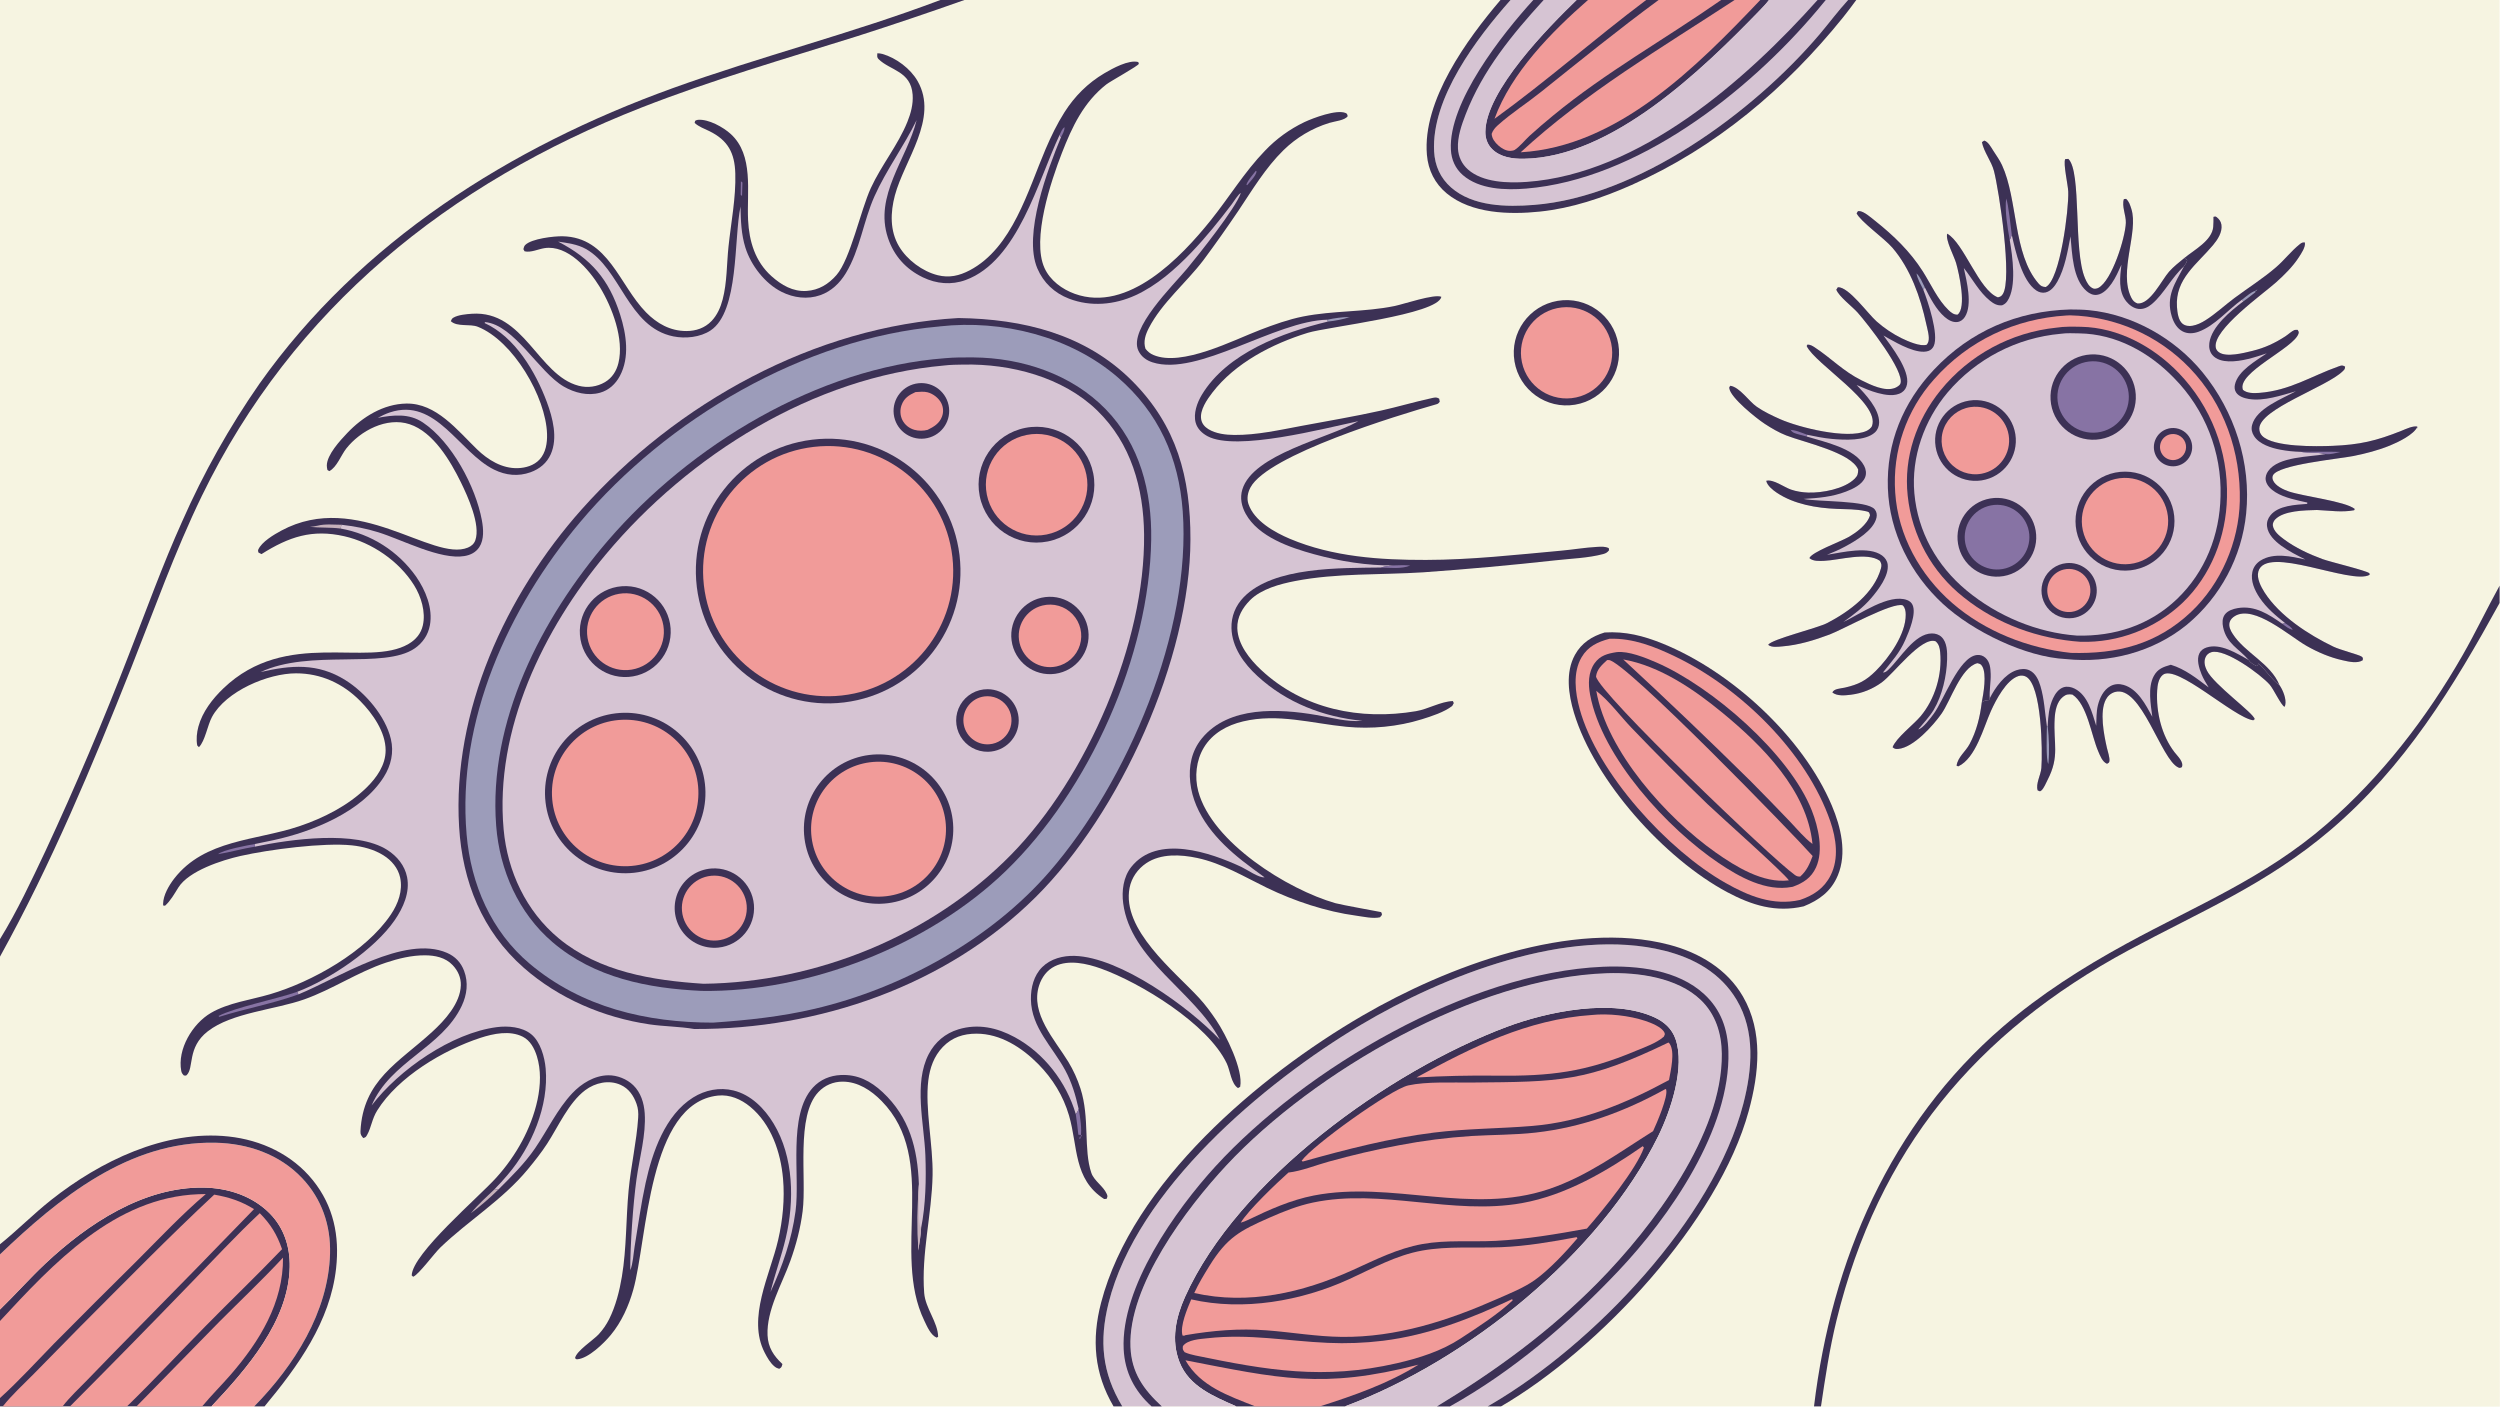 <?xml version="1.0" encoding="UTF-8"?> <svg xmlns="http://www.w3.org/2000/svg" xmlns:xlink="http://www.w3.org/1999/xlink" width="3839" height="2160" viewBox="0 0 3839 2160"><path fill="#F6F4E1" transform="matrix(2.109 0 0 2.109 6.10352e-05 0)" d="M0 0L684.707 0L702.191 0L1092.54 0L1099.85 0L1116.43 0L1123.95 0L1147.95 0L1156.24 0L1198.61 0L1207.65 0L1253.19 0L1262.99 0L1281.68 0L1288.01 0L1323.39 0L1329.36 0L1345.63 0L1351.58 0L1820 0L1820 426.446L1820 439.04L1820 1024L1325.89 1024L1320.81 1024L1092.96 1024L1083.22 1024L1055.75 1024L1046.34 1024L979.282 1024L961.05 1024L913.878 1024L900.185 1024L845.888 1024L838.462 1024L817.14 1024L810.775 1024L192.62 1024L185.116 1024L153.974 1024L147.194 1024L99.396 1024L92.464 1024L50.967 1024L45.591 1024L2.01 1024L0 1024L0 1017.94L0 961.825L0 953.476L0 913.351L0 905.976L0 696.535L0 683.772L0 0Z"></path><path fill="#F6F4E1" transform="matrix(2.109 0 0 2.109 6.10352e-05 0)" d="M1325.89 1024C1329.01 1002.98 1332.16 981.924 1337.23 961.265C1367.63 837.33 1438.39 751.951 1549.92 691.853C1602.35 663.601 1650.43 643.901 1696.82 604.387C1750.93 558.298 1786.12 500.619 1820 439.04L1820 1024L1325.89 1024Z"></path><path fill="#F6F4E1" transform="matrix(2.109 0 0 2.109 6.10352e-05 0)" d="M0 0L684.707 0C620.526 24.27 553.97 40.993 489.463 64.319C371.564 106.951 262.257 175.767 188.912 279.405C166.99 310.915 148.159 344.467 132.678 379.595C118.434 411.133 106.716 443.805 94.102 476.014C75.382 524.508 55.053 572.365 33.151 619.506C22.747 641.458 12.739 663.026 0 683.772L0 0Z"></path><path fill="#3C3155" transform="matrix(2.109 0 0 2.109 6.10352e-05 0)" d="M900.185 1024C883.992 1016.82 865.741 1009.56 858.807 991.725C852.582 975.713 856.085 959.324 862.88 944.216C901.188 859.051 1011.07 780.002 1096.99 747.72C1126.95 736.464 1174.47 726.649 1204.95 740.883C1211.91 744.137 1217.37 749.106 1219.96 756.474C1227.11 776.869 1216.54 808.689 1207.37 827.263C1164.93 913.281 1068.17 990.927 979.282 1024L961.05 1024L913.878 1024L900.185 1024Z"></path><path fill="#F19B99" transform="matrix(2.109 0 0 2.109 6.10352e-05 0)" d="M863.151 990.462C931.129 1003.61 963.05 1011.63 1032.83 993.642C1010.72 1007.46 985.752 1016.1 961.05 1024L913.878 1024C894.458 1016.17 874.214 1009.66 863.151 990.462Z"></path><path fill="#F19B99" transform="matrix(2.109 0 0 2.109 6.10352e-05 0)" d="M1196.12 834.55L1196.95 835.619C1191.59 851.054 1167.2 881.195 1155.42 894.569C1133.33 898.588 1111.54 902.328 1089.06 903.487C1071.29 904.404 1053.4 902.634 1035.78 905.787C1017.37 909.082 1001.58 917.246 984.737 924.843C948.414 941.23 909.224 950.353 869.539 941.478C872.645 934.663 876.72 927.987 880.663 921.627C893.466 900.977 902.933 895.996 924.477 886.539C934.684 882.059 944.966 877.925 955.908 875.62C1005.95 865.076 1057.61 885.055 1108.11 876.013C1140.19 870.269 1169.65 852.917 1196.12 834.55Z"></path><path fill="#F19B99" transform="matrix(2.109 0 0 2.109 6.10352e-05 0)" d="M1212.76 792.894L1213.14 793.272C1214.81 798.208 1206.12 818.283 1203.63 823.623C1178.73 839.21 1155.93 856.298 1127.69 865.827C1071.14 884.912 1013.42 859.425 956.635 870.466C939.861 873.728 924.15 880.781 908.854 888.178C907.08 889.076 905.334 889.675 903.431 890.24C908.761 881.208 929.762 861.231 938.122 853.761C947.677 852.662 958.081 848.372 967.439 845.813C984.293 841.108 1001.34 837.134 1018.54 833.902C1036.01 830.547 1053.67 828.289 1071.43 827.141C1086.95 826.214 1102.57 826.394 1118.04 824.663C1151.92 820.87 1183.08 809.36 1212.76 792.894Z"></path><path fill="#F19B99" transform="matrix(2.109 0 0 2.109 6.10352e-05 0)" d="M1148 900.797L1148.58 901.591C1140.62 911.078 1127.57 924.95 1117.43 932.075C1109.35 937.76 1099.56 941.639 1090.53 945.629C1054.43 961.595 1016.87 973.846 976.921 973.412C958.697 973.214 940.514 970.037 922.351 968.647C902.166 967.102 882.963 968.765 863.101 972.163C862.107 972.676 862.104 972.65 861.008 972.403C858.997 965.528 864.607 952.624 867.349 946.098C905.157 954.762 947.473 947.341 982.353 931.369C999.735 923.41 1016.6 913.937 1035.64 910.544C1054.43 907.197 1073.78 908.878 1092.76 908.117C1111.55 907.363 1129.57 904.217 1148 900.797Z"></path><path fill="#F19B99" transform="matrix(2.109 0 0 2.109 6.10352e-05 0)" d="M1214.81 759.08C1215.22 759.38 1215.3 759.401 1215.64 759.881C1219.84 765.936 1216.41 779.637 1215.23 786.411C1183.6 803.503 1151.74 816.828 1115.56 819.826C1091.69 821.805 1067.88 821.694 1044.01 824.668C1011.98 828.658 980.328 836.876 949.291 845.551L948.485 845.727L947.777 845.131C955.703 834.023 1012.64 793.126 1025.35 790.313C1038.49 787.407 1057.59 788.341 1071.36 788.22C1136.19 787.65 1155.07 787.931 1214.81 759.08Z"></path><path fill="#F19B99" transform="matrix(2.109 0 0 2.109 6.10352e-05 0)" d="M1158.93 739.043C1171.06 737.756 1186.35 739.464 1197.93 743.326C1201.92 744.658 1210.09 747.749 1211.93 751.923C1212.49 753.198 1212.02 753.567 1211.48 754.813C1205.92 759.627 1197.66 762.389 1190.9 765.23C1154.42 780.584 1128.74 783.678 1089.54 783.2C1070.14 782.957 1050.73 783.406 1031.35 784.546C1071.59 762.49 1112.4 742.175 1158.93 739.043Z"></path><path fill="#F19B99" transform="matrix(2.109 0 0 2.109 6.10352e-05 0)" d="M1101.03 945.924L1101.4 946.835C1090.52 957.056 1076.06 966.301 1063.55 974.536C1049.55 983.743 1033.27 988.873 1017.05 992.605C963.848 1004.84 922.54 997.737 870.303 986.924C867.58 986.308 865.074 985.709 862.521 984.545C861.113 982.549 861.036 982.518 861.296 980.101C864.717 975.411 873.834 974.991 879.175 974.4C909.967 970.995 936.475 976.429 966.81 977.763C980.265 978.368 993.748 977.853 1007.12 976.222C1040.34 972.059 1070.97 960.096 1101.03 945.924Z"></path><path fill="#D6C4D3" transform="matrix(2.109 0 0 2.109 6.10352e-05 0)" d="M1099.85 0L1116.43 0L1123.95 0L1147.95 0L1156.24 0L1198.61 0L1207.65 0L1253.19 0L1262.99 0L1281.68 0L1288.01 0L1323.39 0L1329.36 0L1345.63 0C1338.32 7.965 1331.81 16.785 1324.81 25.037C1276.45 81.994 1192.72 143.237 1116.96 149.196C1097.02 150.765 1072.49 150.471 1056.58 136.518C1048.78 129.676 1044.77 120.67 1044.21 110.367C1042.09 71.271 1075.39 27.663 1099.85 0Z"></path><path fill="#3C3155" transform="matrix(2.109 0 0 2.109 6.10352e-05 0)" d="M1147.95 0L1156.24 0L1198.61 0L1207.65 0L1253.19 0L1262.99 0L1281.68 0L1288.01 0C1285.98 2.704 1283.54 5.225 1281.19 7.659C1239.41 50.853 1173.44 114.757 1109.34 115.597C1101.3 115.702 1092.32 114.462 1086.39 108.486C1083.02 105.102 1081.48 100.698 1081.53 95.966C1081.88 66.033 1127.43 19.879 1147.95 0Z"></path><path fill="#F19B99" transform="matrix(2.109 0 0 2.109 6.10352e-05 0)" d="M1262.99 0L1281.68 0C1235.58 48.445 1177.98 106.767 1107.23 110.886C1154.05 67.636 1209.9 34.767 1262.99 0Z"></path><path fill="#F19B99" transform="matrix(2.109 0 0 2.109 6.10352e-05 0)" d="M1207.65 0L1253.19 0C1212.73 28.242 1169.1 52.609 1130.91 84.088C1125 88.908 1119.22 93.885 1113.58 99.014C1110.43 101.918 1106.27 107.11 1102.73 109.229C1102.08 109.616 1100.47 109.843 1099.73 109.866C1096.58 109.963 1093.25 107.966 1090.96 105.914C1088.48 103.679 1086.28 100.895 1086.11 97.449C1087.07 94.727 1088.63 92.94 1090.76 91.043C1100.5 82.338 1111.97 74.995 1122.23 66.781C1150.48 44.147 1178.49 21.483 1207.65 0Z"></path><path fill="#F19B99" transform="matrix(2.109 0 0 2.109 6.10352e-05 0)" d="M1156.24 0L1198.61 0C1161.28 28.075 1125.99 59.139 1088.17 86.518C1100.36 52.874 1129.86 23.084 1156.24 0Z"></path><path fill="#D6C4D3" transform="matrix(2.109 0 0 2.109 6.10352e-05 0)" d="M1123.95 0L1147.95 0C1127.43 19.879 1081.88 66.033 1081.53 95.966C1081.48 100.698 1083.02 105.102 1086.39 108.486C1092.32 114.462 1101.3 115.702 1109.34 115.597C1173.44 114.757 1239.41 50.853 1281.19 7.659C1283.54 5.225 1285.98 2.704 1288.01 0L1323.39 0C1271.01 58.718 1193.54 126.525 1111.71 132.442C1098.03 133.432 1079.62 132.942 1068.84 123.394C1064.38 119.443 1061.87 114.089 1061.56 108.147C1061.13 99.746 1064.16 90.998 1067.17 83.244C1079.68 50.934 1100.92 25.297 1123.95 0Z"></path><path fill="#3C3155" transform="matrix(2.109 0 0 2.109 6.10352e-05 0)" d="M1116.43 0L1123.95 0C1100.92 25.297 1079.68 50.934 1067.17 83.244C1064.16 90.998 1061.13 99.746 1061.56 108.147C1061.87 114.089 1064.38 119.443 1068.84 123.394C1079.62 132.942 1098.03 133.432 1111.71 132.442C1193.54 126.525 1271.01 58.718 1323.39 0L1329.36 0C1327.32 2.503 1325.26 4.99 1323.17 7.46C1272.45 67.567 1191.83 130.626 1111.31 137.307C1096.13 138.566 1077.15 137.953 1065.1 127.468C1059.65 122.723 1056.81 116.268 1056.42 109.104C1054.5 74.601 1093.67 24.947 1116.43 0Z"></path><path fill="#D6C4D3" transform="matrix(2.109 0 0 2.109 6.10352e-05 0)" d="M845.888 1024C832.621 1011.71 823.87 999.545 823.096 980.753C821.267 936.349 863.815 879.721 893.065 848.384C956.782 780.121 1075.06 711.66 1170.18 708.611C1192.86 707.883 1221.28 711.705 1238.34 728.053C1249.24 738.489 1253.52 752.478 1253.68 767.254C1254.34 825.722 1203.44 893.206 1163.67 933.612C1128.49 969.365 1089.13 998.055 1046.34 1024L979.282 1024C1068.17 990.927 1164.93 913.281 1207.37 827.263C1216.54 808.689 1227.11 776.869 1219.96 756.474C1217.37 749.106 1211.91 744.137 1204.95 740.883C1174.47 726.649 1126.95 736.464 1096.99 747.72C1011.07 780.002 901.188 859.051 862.88 944.216C856.085 959.324 852.582 975.713 858.807 991.725C865.741 1009.56 883.992 1016.82 900.185 1024L845.888 1024Z"></path><path fill="#3C3155" transform="matrix(2.109 0 0 2.109 6.10352e-05 0)" d="M0 953.476C11.273 942.538 21.65 930.741 33.1 919.99C63.848 891.121 104.539 863.996 148.412 864.702C166.103 864.986 183.991 870.836 196.588 883.695C206.894 894.214 211.225 908.022 210.937 922.55C210.154 961.994 179.458 996.881 153.974 1024L147.194 1024L99.396 1024L92.464 1024L50.967 1024L45.591 1024L2.01 1024L0 1024L0 1017.94L0 961.825L0 953.476Z"></path><path fill="#F19B99" transform="matrix(2.109 0 0 2.109 6.10352e-05 0)" d="M155.975 869.829C166.71 871.707 175.58 874.566 184.953 880.379C156.104 910.225 127.106 939.925 97.958 969.478C86.48 981.142 75.061 992.864 63.702 1004.64C57.71 1010.84 50.811 1017.16 45.591 1024L2.01 1024C8.79 1015.53 17.037 1008.01 24.658 1000.3L58.548 965.799C90.743 933.565 122.665 900.919 155.975 869.829Z"></path><path fill="#F19B99" transform="matrix(2.109 0 0 2.109 6.10352e-05 0)" d="M0 961.825C38.73 920.027 83.381 871.868 144.536 869.526C146.311 869.46 148.087 869.421 149.863 869.409C132.216 884.421 115.999 901.708 99.607 918.103C79.399 938.058 59.303 958.127 39.319 978.306C26.312 991.639 13.806 1005.42 0 1017.94L0 961.825Z"></path><path fill="#F19B99" transform="matrix(2.109 0 0 2.109 6.10352e-05 0)" d="M50.967 1024C80.37 994.451 109.557 964.687 138.524 934.711C155.267 917.509 171.667 899.78 189.158 883.339C197.116 891.389 201.67 898.856 205.365 909.549C187.003 928.714 167.816 947.096 149.208 966.025C130.265 985.295 111.829 1005.16 92.464 1024L50.967 1024Z"></path><path fill="#F19B99" transform="matrix(2.109 0 0 2.109 6.10352e-05 0)" d="M99.396 1024L159.731 962.339C175.169 946.859 191.206 931.699 206.064 915.689C206.388 948.456 188.982 976.615 168.131 1000.74C161.305 1008.63 153.863 1015.96 147.194 1024L99.396 1024Z"></path><path fill="#D6C4D3" transform="matrix(2.109 0 0 2.109 6.10352e-05 0)" d="M817.14 1024C802.399 999.454 800.254 976.475 807.174 948.749C827.773 866.22 919.965 788.504 990.663 746.334C1051.02 710.33 1141.95 674.607 1212.1 692.272C1233.57 697.677 1252.87 708.495 1264.45 727.964C1278.19 751.054 1275.79 778.747 1269.33 803.757C1247.57 887.905 1160.09 978.982 1085.9 1022.45L1083.22 1024L1055.75 1024L1046.34 1024C1089.13 998.055 1128.49 969.365 1163.67 933.612C1203.44 893.206 1254.34 825.722 1253.68 767.254C1253.52 752.478 1249.24 738.489 1238.34 728.053C1221.28 711.705 1192.86 707.883 1170.18 708.611C1075.06 711.66 956.782 780.121 893.065 848.384C863.815 879.721 821.267 936.349 823.096 980.753C823.87 999.545 832.621 1011.71 845.888 1024L838.462 1024L817.14 1024Z"></path><path fill="#3C3155" transform="matrix(2.109 0 0 2.109 6.10352e-05 0)" d="M838.462 1024C826.083 1012.79 818.981 999.175 818.165 982.326C815.985 937.3 855.907 881.069 884.97 849.289C950.254 777.898 1069.55 708.06 1167.09 703.92C1192.13 702.857 1221.69 706.142 1240.92 723.924C1253.09 735.179 1258 749.318 1258.48 765.539C1260.16 822.026 1215.63 886.101 1178.28 925.518C1142.25 963.544 1101.67 998.364 1055.75 1024L1046.34 1024C1089.13 998.055 1128.49 969.365 1163.67 933.612C1203.44 893.206 1254.34 825.722 1253.68 767.254C1253.52 752.478 1249.24 738.489 1238.34 728.053C1221.28 711.705 1192.86 707.883 1170.18 708.611C1075.06 711.66 956.782 780.121 893.065 848.384C863.815 879.721 821.267 936.349 823.096 980.753C823.87 999.545 832.621 1011.71 845.888 1024L838.462 1024Z"></path><path fill="#F19B99" transform="matrix(2.109 0 0 2.109 6.10352e-05 0)" d="M0 913.351C42.956 872.278 93.907 830.727 156.8 832.037C180.414 832.529 203.45 840.367 219.956 857.793C234.274 872.907 240.883 892.181 240.303 912.84C239.108 955.414 214.11 994.389 185.116 1024L153.974 1024C179.458 996.881 210.154 961.994 210.937 922.55C211.225 908.022 206.894 894.214 196.588 883.695C183.991 870.836 166.103 864.986 148.412 864.702C104.539 863.996 63.848 891.121 33.1 919.99C21.65 930.741 11.273 942.538 0 953.476L0 913.351Z"></path><path fill="#3C3155" transform="matrix(2.109 0 0 2.109 6.10352e-05 0)" d="M684.707 0L702.191 0C676.283 9.203 650.233 18 624.051 26.388C571.356 42.953 518.453 58.17 466.955 78.363C326.92 133.271 213.429 224.26 146.991 361.037C127.257 401.665 112.167 444.304 95.525 486.239C67.095 557.883 37.354 629.011 0 696.535L0 683.772C12.739 663.026 22.747 641.458 33.151 619.506C55.053 572.365 75.382 524.508 94.102 476.014C106.716 443.805 118.434 411.133 132.678 379.595C148.159 344.467 166.99 310.915 188.912 279.405C262.257 175.767 371.564 106.951 489.463 64.319C553.97 40.993 620.526 24.27 684.707 0Z"></path><path fill="#3C3155" transform="matrix(2.109 0 0 2.109 6.10352e-05 0)" d="M810.775 1024C796.657 999.933 794.724 975.346 801.72 948.526C824.529 861.085 916.782 783.278 992.161 739.436C1053.48 703.768 1144.6 669.303 1215.38 687.888C1237.21 693.617 1257.55 705.621 1269.06 725.549C1283.97 751.353 1280.78 781.418 1273.26 808.992C1251.41 889.15 1164.62 982.311 1092.96 1024L1083.22 1024L1085.9 1022.45C1160.09 978.982 1247.57 887.905 1269.33 803.757C1275.79 778.747 1278.19 751.054 1264.45 727.964C1252.87 708.495 1233.57 697.677 1212.1 692.272C1141.95 674.607 1051.02 710.33 990.663 746.334C919.965 788.504 827.773 866.22 807.174 948.749C800.254 976.475 802.399 999.454 817.14 1024L810.775 1024Z"></path><path fill="#3C3155" transform="matrix(2.109 0 0 2.109 6.10352e-05 0)" d="M1320.81 1024C1333.57 917.958 1376.27 818.226 1458.32 747.601C1485.77 723.978 1516.23 704.618 1547.94 687.281C1599.55 659.061 1649 639.269 1694.06 600.122C1734.04 565.385 1766.83 522.902 1793.1 477.007C1802.57 460.451 1810.77 443.147 1820 426.446L1820 439.04C1786.12 500.619 1750.93 558.298 1696.82 604.387C1650.43 643.901 1602.35 663.601 1549.92 691.853C1438.39 751.951 1367.63 837.33 1337.23 961.265C1332.16 981.924 1329.01 1002.98 1325.89 1024L1320.81 1024Z"></path><path fill="#3C3155" transform="matrix(2.109 0 0 2.109 6.10352e-05 0)" d="M1092.54 0L1099.85 0C1075.39 27.663 1042.09 71.271 1044.21 110.367C1044.77 120.67 1048.78 129.676 1056.58 136.518C1072.49 150.471 1097.02 150.765 1116.96 149.196C1192.72 143.237 1276.45 81.994 1324.81 25.037C1331.81 16.785 1338.32 7.965 1345.63 0L1351.58 0C1348.5 4.247 1345.33 8.425 1342.07 12.533C1300.29 64.413 1249.11 107.635 1187.92 134.726C1166.64 144.143 1144.41 151.645 1121.17 154.067C1099.09 156.369 1071.39 155.65 1053.42 140.839C1044.75 133.689 1039.91 123.942 1038.96 112.785C1035.58 73.25 1068.22 28.529 1092.54 0Z"></path><path fill="#3C3155" transform="matrix(2.109 0 0 2.109 6.10352e-05 0)" d="M0 905.976C12.825 895.658 24.401 883.864 37.317 873.649C72.794 845.594 119.945 822.515 166.368 827.492C190.149 830.041 212.73 840.581 227.88 859.457C242.882 878.148 247.317 899.933 244.728 923.426C240.444 962.309 216.893 994.819 192.62 1024L185.116 1024C214.11 994.389 239.108 955.414 240.303 912.84C240.883 892.181 234.274 872.907 219.956 857.793C203.45 840.367 180.414 832.529 156.8 832.037C93.907 830.727 42.956 872.278 0 913.351L0 905.976Z"></path><path fill="#3C3155" transform="matrix(2.109 0 0 2.109 6.10352e-05 0)" d="M638.816 38.788C640.047 38.816 641.276 38.943 642.464 39.279C652.464 42.106 662.984 50.009 668.143 59.067C683.641 86.281 658.376 116.619 651.57 142.323C648.301 154.668 647.87 168.054 654.583 179.367C660.425 189.213 671.643 197.605 682.762 200.383C691.18 202.487 698.496 200.788 706.055 196.82C737.208 180.464 748.486 138.524 761.362 108.462C765.272 99.332 769.68 90.222 775.003 81.823C782.457 70.063 792.094 60.433 804.104 53.345C810.183 49.758 821.802 43.359 828.743 45.151C828.895 45.585 829.225 45.994 829.198 46.453C829.119 47.799 808.465 59.171 805.536 61.469C789.057 74.4 780.631 92.266 773.199 111.364C765.347 131.542 750.986 174.189 760.527 195.17C764.639 204.213 773.399 210.642 782.557 213.942C821.361 227.924 859.955 187.315 881.558 160.401C894.892 143.789 906.18 125.106 921.004 109.791C929.233 101.141 938.972 94.066 949.742 88.915C956.262 85.863 973.269 79.476 979.793 82.285C981.054 82.828 980.864 83.326 981.298 84.542C979.365 87.681 971.633 88.313 967.807 89.515C955.316 93.389 943.924 100.174 934.567 109.311C921.451 122.15 911.771 138.387 901.621 153.56C893.426 165.706 884.959 177.665 876.227 189.43C863.785 205.879 845.893 220.492 836.459 238.903C834.019 243.667 832.333 248.697 834.056 253.959C835.758 256.078 837.349 257.41 839.844 258.474C860.483 267.268 897.999 247.681 917.626 240.169C927.684 236.319 938.213 232.545 948.788 230.441C970.783 226.065 993.544 227.328 1015.48 222.806C1022.16 221.431 1044.41 213.833 1049.49 216.108C1046.98 229.096 966.459 237.92 952.18 242.34C926.527 250.281 899.452 264.147 882.777 285.818C878.946 290.796 873.418 298.668 874.607 305.336C875.177 308.533 877.142 310.796 879.836 312.459C885.282 315.82 892.472 316.642 898.735 316.697C915.13 316.839 931.753 313.063 947.806 310.066C967.033 306.475 986.41 303.2 1005.5 298.962C1017.65 296.268 1029.6 292.694 1041.73 290.05C1044.17 289.517 1045.77 288.888 1047.91 290.299L1048.32 292.491C1047.16 294.09 1046.86 294.078 1045.03 294.601C1017.78 302.395 923.269 331.094 910.512 354.874C908.527 358.574 907.657 362.901 909.026 366.973C913.153 379.248 927.962 387.587 939.235 392.337C970.41 405.47 1004.81 407.756 1038.27 407.692C1071.17 407.629 1104.07 403.929 1136.81 400.945C1145.56 400.147 1154.4 398.614 1163.16 398.17C1165.96 398.028 1168.82 397.832 1171.39 399.111L1171.59 400.643C1170.34 402.245 1169.27 402.895 1167.32 403.422C1156.44 406.356 1143.65 406.731 1132.39 407.999C1100.36 411.533 1068.25 414.443 1036.1 416.73C1005.29 418.688 973.361 417.181 942.985 423.065C931.983 425.197 918.241 428.874 910.174 437.031C904.699 442.568 900.693 449.364 900.91 457.359C901.229 469.16 909.846 479.899 918.105 487.644C948.823 516.451 990.564 524.672 1031.02 517.816C1039.95 516.304 1048.95 510.767 1057.85 510.451L1058.54 511.92L1057.4 514.026C1051.52 518.548 1042.41 521.493 1035.33 523.699C1017.83 529.151 998.519 530.971 980.293 529.185C954.977 526.704 930.502 519.222 905.065 525.281C893.494 528.036 882.859 533.868 876.565 544.283C870.931 553.608 869.686 565.659 872.474 576.13C882.381 613.341 937.585 647.704 972.343 657.627C976.482 658.808 1005.33 663.996 1005.48 664.085C1006.15 664.495 1006.08 665.435 1006.23 666.171L1004.81 667.888C999.672 669.085 992.697 667.426 987.39 666.709C965.412 663.742 942.422 656.104 922.514 646.441C906.037 638.443 889.786 628.547 871.702 624.699C859.65 622.134 845.284 621.348 834.618 628.503C828.437 632.65 823.879 639.099 822.465 646.442C816.6 676.9 854.987 706.981 873.119 726.667C877.751 731.696 881.833 737.285 885.638 742.956C892.545 753.253 905.409 778.925 902.994 791.324L901.414 792.257C896.38 789.044 895.726 779.541 893.221 774.285C879.486 745.472 830.354 715.541 801.617 705.24C791.409 701.582 778.254 698.542 768.053 703.547C762.315 706.361 758.501 711.576 756.573 717.58C750.013 738.016 768.07 757.085 777.858 773.125C781.551 779.241 784.52 785.766 786.705 792.568C793.601 813.864 788.788 836.91 794.63 854.022C796.583 859.739 803.328 863.673 805.748 869.119C806.57 870.968 806.525 871.026 805.746 872.91L803.923 873.017C781.464 858.556 784.945 834.694 778.361 812.202C774.19 797.956 766.428 785.356 756.01 774.819C744.076 762.749 728.461 752.625 710.975 752.63C701.448 752.633 693.201 755.321 686.49 762.299C679.984 769.064 677.035 777.609 675.905 786.781C673.437 806.822 679.428 833.883 679.037 855.473C678.517 884.121 670.712 912.903 672.919 941.47C673.775 952.547 682.953 962.877 683.068 973.328L682.014 973.967C677.62 972.129 674.992 965.751 673.004 961.637C648.898 911.75 683.804 844.383 641.913 801.656C634.354 793.945 624.706 787.558 613.548 787.559C606.741 787.56 600.615 790.167 595.925 795.108C579.302 812.62 587.437 857.814 584.421 881.845C582.853 894.34 579.719 906.236 575.466 918.078C569.395 934.977 558.062 953.941 558.864 972.251C559.252 981.096 563.362 987.319 569.702 993.183C569.089 995.233 569.278 995.541 567.355 996.665C566.04 996.32 565.028 995.842 563.965 994.974C560.827 992.413 558.623 988.442 556.79 984.904C543.767 959.773 560.712 928.239 566.565 902.897C569.913 888.404 571.457 873.026 570.137 858.174C568.426 838.932 561.541 818.44 546.175 805.8C539.575 800.371 531.388 796.785 522.708 797.713C471.747 803.159 471.483 902.245 461.069 939.18C457.759 950.921 452.535 962.591 444.703 972.039C439.631 978.159 428.446 989.069 420.34 989.725C419.458 989.796 419.342 989.413 418.693 988.872C419.614 983.671 431.986 975.77 435.888 971.552C438.937 968.235 441.512 964.51 443.538 960.485C448.281 950.999 451.064 939.958 452.803 929.557C456.263 908.867 455.741 887.44 457.713 866.56C459.379 848.913 463.494 831.533 464.668 813.859C464.906 810.271 464.674 807.148 463.474 803.741C461.363 797.752 457.866 792.667 451.941 789.946C443.421 786.032 433.318 788.347 426.057 793.826C414.04 802.895 406.463 820.312 398.335 832.828C394.146 839.28 389.291 845.373 384.397 851.302C365.798 873.833 341.433 888.371 320.644 908.318C316.193 912.589 304.75 928.195 300.818 929.626L299.768 928.646C300.308 912.655 348.429 871.826 361.297 857.526C368.643 849.438 374.974 840.484 380.15 830.862C389.575 813.295 397.078 788.809 390.894 769.024C389.141 763.418 386.113 757.614 380.65 754.86C371.198 750.095 359.269 752.575 349.699 755.709C322.964 764.465 289.909 784.074 274.682 808.514C270.812 814.725 270.325 820.929 267.404 826.154C266.446 827.868 266.353 828.091 264.498 828.645C263.056 826.924 262.347 826.1 262.462 823.72C264.257 786.522 290.161 773.759 314.64 751.354C323.887 742.891 335.149 730.568 335.536 717.405C335.703 711.749 333.405 706.745 329.546 702.684C324.268 697.13 316.738 695.606 309.349 695.579C299.806 695.543 289.99 697.918 280.982 700.935C260.382 707.835 242.074 720.362 221.567 727.657C200.301 735.223 168.792 737.277 151.252 750.948C136.032 762.812 141.466 777.611 135.877 782.856C135.347 783.353 134.599 783.098 133.905 783.076C132.898 782.049 132.25 781.263 131.977 779.815C128.978 763.942 140.197 745.343 153.529 737.555C166.358 730.063 182.563 728.068 196.697 723.893C227.327 714.845 266.388 692.984 284.605 665.882C289.905 657.998 293.401 648.528 291.343 638.962C289.852 632.031 285.105 626.478 279.2 622.777C272.378 618.501 264.283 616.376 256.336 615.533C235.671 613.343 195.707 618.585 175.127 623.241C161.707 626.277 137.447 634.015 129.792 646.316C127 650.804 124.143 655.942 120.175 659.471L118.81 659.303C118.77 658.802 118.749 658.653 118.756 658.099C118.839 651.782 123.074 644.573 126.836 639.725C149.025 611.127 186.445 612.167 217.734 601.647C235.488 595.679 253.414 586.654 266.909 573.429C274.276 566.209 280.766 557.049 280.78 546.342C280.797 532.97 271.358 519.581 262.25 510.367C249.648 497.62 233.657 490.277 215.607 490.268C195.139 490.258 164.528 503.209 154.348 522.041C151.089 528.068 149.339 539.528 144.844 544.028L143.608 542.784C142.762 538.359 143.288 533.37 144.459 529.046C147.357 518.342 154.708 508.836 162.62 501.248C208.485 457.261 267.717 486.358 297.523 468.837C302.732 465.775 306.488 461.378 307.863 455.419C310.121 445.644 306.626 434.296 301.438 426.002C290.511 408.536 270.711 394.999 250.714 390.449C227.279 385.116 210.384 390.848 190.396 403.452L188.172 402.294C188.022 401.539 187.715 400.939 188.031 400.213C190.497 394.543 199.476 389.23 204.855 386.339C260.241 356.568 314.88 409.432 340.676 398.715C343.187 397.672 345.168 395.99 346.09 393.377C350.049 382.161 340.567 361.359 335.602 351.234C327.979 335.689 315.57 314.579 298.23 308.882C281.593 303.416 262.398 313.564 252.119 326.59C248.341 331.377 245.224 340.276 239.757 343.036L238.407 342.205C238.163 341.129 237.935 340.011 237.954 338.902C238.092 331.081 247.576 320.837 252.801 315.33C264.001 303.524 279.152 294.146 295.828 293.834C317.665 293.426 333.021 313.328 347.374 327.196C355.331 334.884 365.569 341.218 377.015 340.87C382.746 340.696 388.825 338.92 392.826 334.613C397.442 329.644 398.507 322.528 398.312 315.989C397.509 288.98 373.547 248.119 347.903 237.93C342.066 235.611 332.967 238.258 328.247 233.854C328.816 232.644 328.936 232.006 330.127 231.297C333.569 229.247 339.663 228.716 343.652 228.449C381.612 225.911 391.761 273.188 421.316 280.881C427.82 282.604 434.743 281.643 440.533 278.216C445.753 275.083 448.876 270.143 450.296 264.298C454.518 246.916 445.815 223.874 436.783 209.063C428.885 196.114 413.287 178.045 396.41 180.688C391.854 181.401 386.499 184.081 381.96 182.991L381.083 181.42C381.445 180.219 381.54 179.266 382.458 178.353C387.09 173.743 403.445 171.895 409.674 172.025C443.092 172.724 450.9 207.586 470.403 227.436C478.439 235.614 488.075 241.04 499.777 241.038C506.693 241.037 513.199 238.833 518.055 233.771C522.207 229.443 524.68 223.793 526.173 218.053C529.43 205.532 529.089 192.385 530.429 179.598C532.271 162.012 535.896 144.055 535.386 126.345C534.956 111.392 530.079 102.149 516.472 95.465C512.892 93.706 508.708 92.256 505.779 89.495L506.144 87.976C506.826 87.615 507.368 87.324 508.152 87.252C515.824 86.552 526.61 92.583 532.062 97.559C548.966 112.988 543.694 139.535 544.695 160.182C545.447 175.685 549.826 190.444 561.771 201.115C569.025 207.594 577.306 212.464 587.272 211.836C596.175 211.274 603.24 206.918 609.041 200.283C619.193 188.67 626.596 153.14 634.091 136.878C641.778 120.2 653.845 105.66 660.694 88.705C663.215 82.466 664.999 75.735 664.51 68.956C663.266 51.716 648.141 51.365 639.754 43.102C638.313 41.682 638.748 40.634 638.816 38.788Z"></path><path fill="#D6C4D3" transform="matrix(2.109 0 0 2.109 6.10352e-05 0)" d="M539.173 150.372C539.384 160.536 539.679 170.564 542.753 180.343C546.802 193.222 556.889 206.376 569.158 212.53C577.821 216.876 588.001 218.183 597.243 214.924C605.338 212.069 611.443 206.189 615.846 198.945C626.184 181.935 628.656 160.937 636.729 142.899C645.361 123.613 658.191 106.491 667.415 87.441C660.406 115.884 636.182 142.373 646.554 173.292C650.935 186.352 659.637 195.991 671.97 201.934C681.809 206.674 692.738 207.686 703.065 203.902C741.271 189.902 755.733 131.612 771.503 98.249L772.53 99.883C762.861 123.377 744.771 170.653 755.32 195.453C759.757 205.882 767.847 213.414 778.353 217.452C794.148 223.524 811.389 222.001 826.6 215.067C842.228 207.944 855.788 195.969 867.581 183.692C878.102 172.741 887.724 160.742 896.919 148.66C898.125 147.075 901.852 141.003 903.481 140.541C899.754 151.605 872.983 185.156 864.284 195.681C854.561 207.445 821.344 239.597 828.897 255.37C830.97 259.698 834.679 262.381 839.18 263.831C872.083 274.426 928.494 233.58 966.498 232.775L966.788 234.151C934.123 242.075 893.336 257.025 875.011 287.573C871.608 293.246 868.78 301.143 870.603 307.803C871.816 312.234 875.303 315.522 879.249 317.627C900.283 328.843 964.262 311.895 988.959 306.684L988.205 307.119C967.013 319.13 912.369 330.667 904.564 356.405C902.702 362.545 903.995 368.672 907.056 374.188C916.366 390.967 939.403 398.767 956.808 403.546C975.277 408.618 995.695 411.979 1014.88 411.683C1011.77 412.068 1008.43 412.249 1005.45 413.222C976.219 413.664 927.412 412.413 905.636 434.75C899.655 440.885 896.41 448.803 896.65 457.392C897.039 471.292 905.691 483.157 915.562 492.235C936.739 511.71 963.635 522.085 992.008 524.841C980.569 525.87 969.53 522.492 958.343 520.584C931.233 515.96 894.609 513.864 875.147 537.589C867.583 546.809 865.368 557.986 866.635 569.642C869.24 593.599 886.469 612.447 904.646 626.779C909.903 630.924 915.358 634.848 920.761 638.799C916.5 639.259 908.017 633.156 903.802 631.195C881.336 620.738 842.682 607.323 823.686 631.269C817.901 638.562 816.641 648.702 817.815 657.691C823.22 699.067 869.683 721.807 888.175 756.986C865.989 733.508 815.577 696.906 782.427 695.995C773.972 695.763 765.049 698.058 758.886 704.138C752.715 710.226 750.487 719.227 750.622 727.668C750.951 748.358 766.486 762.289 775.642 779.33C780.427 788.234 783.13 797.436 785.331 807.246C784.879 809.038 784.511 809.767 783.269 811.135C776.441 787.934 760.239 766.777 738.823 755.179C725.975 748.221 712.128 745.153 697.822 749.489C688.29 752.378 680.807 758.702 676.216 767.53C665.127 788.852 672.891 818.185 673.781 841.078C674.447 858.224 674.028 877.406 670.663 894.258C670.442 899.707 669.428 905.116 668.59 910.499C667.94 894.582 667.856 878.088 669.043 862.203C668.094 836.214 662.191 813.42 642.629 795.195C633.953 787.112 624.408 782.197 612.262 782.737C604.422 783.086 597.227 786.038 591.888 791.878C573.375 812.128 582.726 855.971 579.233 882.005C576.476 902.543 569.687 922.045 560.983 940.778C564.247 927.563 568.984 914.776 572.108 901.543C578.496 874.482 578.028 842.452 563.255 818.043C556.623 807.085 546.801 797.113 534.019 793.986C523.949 791.523 513.43 793.631 504.696 799.089C484.209 811.894 474.996 838.996 470.083 861.353C466.726 876.631 464.639 892.153 462.085 907.576C461.25 912.619 460.897 920.275 458.906 924.847C458.84 906.667 460.931 876.912 463.416 858.797C465.557 843.19 470.509 826.263 469.422 810.527C468.907 803.07 466.589 795.496 461.106 790.175C456.436 785.643 449.33 782.817 442.823 782.932C432.739 783.111 423.358 788.909 416.619 796.079C405.816 807.574 398.473 823.105 389.576 836.129C381.977 847.251 372.413 856.618 362.913 866.076L360.06 865.923C363.39 862.58 366.547 859.007 369.615 855.423C387.049 835.06 399.711 805.199 397.304 778.003C396.569 769.69 393.499 758.413 386.668 752.949C380.064 747.669 369.851 746.832 361.793 747.87C328.86 752.112 290.416 778.904 270.589 804.925C284.244 772.751 321.774 762.954 336.206 732.368C340.048 724.225 341.126 715.387 337.896 706.851C335.599 700.78 331.448 696.396 325.495 693.806C294.578 680.352 246.062 712.323 217.342 723.996L216.361 722.178C240.066 713.205 272.853 691.167 287.416 669.958C293.603 660.948 298.619 649.767 296.398 638.62C294.727 630.229 289.179 623.47 282.09 618.918C259.331 604.303 211.276 611.066 185.554 616.475L185.668 614.532C190.212 613.619 194.75 612.676 199.281 611.702C227.353 605.63 263.375 591.211 279.423 565.779C284.745 557.345 286.914 547.844 284.583 538.047C280.603 521.316 265.913 504.229 251.498 495.22C231.251 482.566 211.853 484.236 189.711 489.355C225.654 472.392 279.532 487.492 301.988 472.087C307.792 468.106 311.706 462.277 313.002 455.348C315.326 442.926 309.905 429.851 302.947 419.791C289.938 401.35 270.181 388.788 247.966 384.833L248.616 382.086C257.814 383.156 266.604 384.801 275.457 387.561C292.743 392.95 320.805 407.892 338.283 404.856C342.627 404.102 346.483 402.164 348.964 398.406C352.617 392.876 351.999 385.032 350.866 378.852C346.383 354.407 328.982 321.767 307.967 307.655C297.797 300.827 286.387 302.132 275.07 304.242C277.856 302.744 280.825 301.3 283.828 300.3C317.529 289.081 334.195 329.367 359.765 341.949C368.26 346.129 377.309 347.089 386.297 343.856C392.841 341.501 398.137 337.183 401.002 330.761C406.269 318.952 402.474 304.287 398.162 292.702C389.994 270.757 374.984 245.271 352.796 235.194L353.242 234.519C374.446 236.55 392.268 270.892 410.464 281.454C418.338 286.023 427.977 288.455 436.929 285.941C443.342 284.14 448.211 279.601 451.314 273.799C458.617 260.142 456.061 243.334 451.568 229.193C443.395 203.464 430.401 188.341 406.363 175.915C413.236 176.956 420.382 177.807 426.543 181.254C451.946 195.462 457.099 238.176 490.234 244.922C498.982 246.703 509.873 245.631 517.428 240.58C538.248 226.662 534.226 173.946 539.173 150.372Z"></path><path fill="#C6B1BB" transform="matrix(2.109 0 0 2.109 6.10352e-05 0)" d="M669.043 862.203C669.88 868.855 667.642 890.071 670.663 894.258C670.442 899.707 669.428 905.116 668.59 910.499C667.94 894.582 667.856 878.088 669.043 862.203Z"></path><path fill="#3C3155" transform="matrix(2.109 0 0 2.109 6.10352e-05 0)" d="M697.825 231.569C744.791 232.221 790.262 243.162 824.388 277.427C856.927 310.097 866.841 347.503 866.78 392.736C866.661 479.606 815.44 592.283 754.096 653.188C689.042 717.777 595.958 749.631 505.457 749.234C494.829 747.399 483.632 747.44 472.868 745.853C439.471 740.93 406.823 727.046 381.359 704.643C351.041 677.97 336.699 641.853 334.287 602.096C329.18 517.944 368.312 432.913 423.412 371.019C492.541 293.366 593.208 237.505 697.825 231.569Z"></path><path fill="#9C9CBA" transform="matrix(2.109 0 0 2.109 6.10352e-05 0)" d="M683.972 237.702C684.143 237.676 684.312 237.643 684.484 237.624C729.489 232.622 779.186 244.856 813.803 274.691C843.677 300.438 858.287 333.193 861.163 372.241C867.565 459.151 821.118 569.043 764.186 634.665C721.263 684.14 656.81 719.553 593.261 734.512C568.767 740.278 544.247 742.836 519.207 744.595C470.739 744.604 423.572 733.557 385.774 701.785C357.576 678.083 342.866 643.841 339.742 607.571C332.611 524.777 370.106 442.47 422.312 380.27C485.35 305.166 585.483 246.307 683.972 237.702Z"></path><path fill="#3C3155" transform="matrix(2.109 0 0 2.109 6.10352e-05 0)" d="M688.07 260.817C694.886 260.179 701.869 260.181 708.718 260.24C743.939 260.545 780.183 272.357 805.09 297.986C830.011 323.63 838.742 357.935 838.211 392.913C836.928 477.45 793.114 575.406 732.392 634.125C676.261 688.405 588.765 722.734 510.779 721.491C471.854 719.669 432.743 712.002 402.336 686.027C377.513 664.821 363.772 633.538 361.276 601.288C355.399 525.386 394.276 449.84 442.567 393.719C502.501 324.067 595.324 267.775 688.07 260.817Z"></path><path fill="#D6C4D3" transform="matrix(2.109 0 0 2.109 6.10352e-05 0)" d="M687.292 266.143C691.92 265.558 696.89 265.547 701.556 265.453C735.742 264.771 773.728 274.432 798.859 298.846C823.595 322.876 832.652 355.403 833.026 389.114C833.902 467.99 791.451 565.859 736.432 622.086C678.635 681.154 594.655 715.329 512.215 716.299C475.186 713.898 436.3 707.691 406.833 683.238C382.992 663.454 369.495 634.511 366.703 603.905C360.072 531.229 395.643 458.025 441.213 403.534C501.706 331.197 592.181 274.584 687.292 266.143Z"></path><path fill="#3C3155" transform="matrix(2.109 0 0 2.109 6.10352e-05 0)" d="M591.41 320.135C644.204 313.734 692.198 351.334 698.631 404.137C705.065 456.939 667.505 504.968 614.719 511.437C561.885 517.912 513.815 480.301 507.376 427.451C500.937 374.6 538.569 326.542 591.41 320.135Z"></path><path fill="#F19B99" transform="matrix(2.109 0 0 2.109 6.10352e-05 0)" d="M592.619 325.371C642.668 319.633 687.865 355.632 693.481 405.708C699.097 455.783 662.998 500.904 612.921 506.401C563.015 511.879 518.091 475.92 512.494 426.015C506.897 376.11 542.739 331.089 592.619 325.371Z"></path><path fill="#3C3155" transform="matrix(2.109 0 0 2.109 6.10352e-05 0)" d="M448.307 519.394C480.415 515.555 509.532 538.538 513.263 570.667C516.994 602.796 493.919 631.842 461.786 635.467C429.804 639.074 400.931 616.126 397.218 584.149C393.505 552.172 416.351 523.215 448.307 519.394Z"></path><path fill="#F19B99" transform="matrix(2.109 0 0 2.109 6.10352e-05 0)" d="M453.123 524.08C482.555 522.932 507.344 545.869 508.487 575.308C509.63 604.747 486.694 629.538 457.262 630.677C427.837 631.815 403.059 608.88 401.916 579.448C400.773 550.016 423.698 525.229 453.123 524.08Z"></path><path fill="#3C3155" transform="matrix(2.109 0 0 2.109 6.10352e-05 0)" d="M632.825 549.715C662.63 545.906 689.874 566.996 693.664 596.81C697.454 626.625 676.352 653.863 646.543 657.636C616.759 661.405 589.556 640.32 585.769 610.532C581.983 580.743 603.046 553.52 632.825 549.715Z"></path><path fill="#F19B99" transform="matrix(2.109 0 0 2.109 6.10352e-05 0)" d="M633.448 555.025C660.404 551.577 685.035 570.68 688.41 597.651C691.786 624.623 672.623 649.209 645.649 652.514C618.776 655.807 594.307 636.726 590.944 609.855C587.581 582.984 606.593 558.459 633.448 555.025Z"></path><path fill="#3C3155" transform="matrix(2.109 0 0 2.109 6.10352e-05 0)" d="M746.574 311.533C769.381 307.068 791.497 321.909 796.015 344.711C800.532 367.512 785.746 389.668 762.961 394.24C740.1 398.827 717.86 383.978 713.327 361.101C708.795 338.224 723.692 316.013 746.574 311.533Z"></path><path fill="#F19B99" transform="matrix(2.109 0 0 2.109 6.10352e-05 0)" d="M747.429 316.702C767.456 312.632 786.984 325.59 791.022 345.628C795.06 365.666 782.075 385.179 762.035 389.186C742.04 393.185 722.584 380.232 718.555 360.238C714.526 340.243 727.446 320.763 747.429 316.702Z"></path><path fill="#3C3155" transform="matrix(2.109 0 0 2.109 6.10352e-05 0)" d="M452.794 426.851C471.066 425.481 486.974 439.222 488.281 457.504C489.587 475.786 475.794 491.65 457.512 492.893C439.32 494.13 423.554 480.416 422.255 462.224C420.955 444.031 434.611 428.214 452.794 426.851Z"></path><path fill="#F19B99" transform="matrix(2.109 0 0 2.109 6.10352e-05 0)" d="M450.763 432.358C466.027 429.79 480.475 440.107 483.003 455.381C485.531 470.655 475.178 485.08 459.901 487.568C444.68 490.048 430.324 479.739 427.806 464.521C425.287 449.303 435.556 434.917 450.763 432.358Z"></path><path fill="#3C3155" transform="matrix(2.109 0 0 2.109 6.10352e-05 0)" d="M518.071 632.364C533.839 631.228 547.593 642.974 548.945 658.728C550.296 674.483 538.743 688.4 523.012 689.967C512.643 691.001 502.521 686.371 496.519 677.85C490.518 669.33 489.566 658.237 494.029 648.819C498.492 639.4 507.678 633.113 518.071 632.364Z"></path><path fill="#F19B99" transform="matrix(2.109 0 0 2.109 6.10352e-05 0)" d="M517.997 637.658C531.024 636.484 542.529 646.114 543.669 659.148C544.809 672.182 535.151 683.664 522.117 684.771C509.132 685.873 497.703 676.256 496.567 663.27C495.432 650.284 505.017 638.828 517.997 637.658Z"></path><path fill="#3C3155" transform="matrix(2.109 0 0 2.109 6.10352e-05 0)" d="M761.07 434.744C776.428 432.874 790.417 443.747 792.4 459.095C794.383 474.442 783.615 488.515 768.287 490.611C752.797 492.73 738.548 481.822 736.545 466.314C734.541 450.806 745.551 436.633 761.07 434.744Z"></path><path fill="#F19B99" transform="matrix(2.109 0 0 2.109 6.10352e-05 0)" d="M758.937 440.916C766.919 438.895 775.37 441.344 781.037 447.32C786.703 453.295 788.701 461.866 786.261 469.732C783.821 477.598 777.325 483.533 769.272 485.252C757.142 487.841 745.172 480.239 742.355 468.156C739.539 456.074 746.913 443.96 758.937 440.916Z"></path><path fill="#3C3155" transform="matrix(2.109 0 0 2.109 6.10352e-05 0)" d="M719.181 501.814C731.642 501.927 741.7 512.034 741.755 524.499C741.809 536.964 731.84 547.159 719.38 547.381C711.17 547.527 703.517 543.242 699.348 536.166C695.18 529.09 695.141 520.317 699.248 513.204C703.354 506.092 710.97 501.74 719.181 501.814Z"></path><path fill="#F19B99" transform="matrix(2.109 0 0 2.109 6.10352e-05 0)" d="M716.742 507.076C723.063 506.262 729.327 508.947 733.098 514.086C736.869 519.225 737.552 526.007 734.881 531.794C732.21 537.582 726.607 541.462 720.251 541.926C710.791 542.616 702.5 535.648 701.55 526.208C700.599 516.768 707.334 508.286 716.742 507.076Z"></path><path fill="#3C3155" transform="matrix(2.109 0 0 2.109 6.10352e-05 0)" d="M668.696 279.052C679.785 277.855 689.755 285.851 690.997 296.937C692.24 308.024 684.287 318.029 673.208 319.317C662.065 320.613 651.992 312.602 650.742 301.451C649.493 290.3 657.543 280.257 668.696 279.052Z"></path><path fill="#F19B99" transform="matrix(2.109 0 0 2.109 6.10352e-05 0)" d="M666.593 285.484C669.403 285.319 672.624 284.923 675.372 285.633C679.454 286.688 683.56 289.857 685.425 293.663C686.907 296.702 687.067 300.219 685.865 303.38C684.021 308.326 679.913 310.796 675.393 312.997C672.373 313.79 668.789 313.836 665.779 312.968C662.035 311.889 658.836 309.399 657.061 305.904C655.387 302.608 655.166 298.549 656.404 295.073C658.257 289.871 661.766 287.675 666.593 285.484Z"></path><path fill="#8773A4" transform="matrix(2.109 0 0 2.109 6.10352e-05 0)" d="M217.342 723.996C198.624 730.82 178.661 734.365 159.631 740.388L159.132 739.741C170.916 733.531 201.405 727.374 216.361 722.178L217.342 723.996Z"></path><path fill="#8773A4" transform="matrix(2.109 0 0 2.109 6.10352e-05 0)" d="M185.554 616.475C176.542 617.89 167.794 620.476 158.778 621.944C162.005 618.863 180.541 615.35 185.668 614.532L185.554 616.475Z"></path><path fill="#C6B1BB" transform="matrix(2.109 0 0 2.109 6.10352e-05 0)" d="M362.913 866.076C356.723 872.21 349.886 878.161 342.88 883.341C347.931 877.04 354.252 871.533 360.06 865.923L362.913 866.076Z"></path><path fill="#8773A4" transform="matrix(2.109 0 0 2.109 6.10352e-05 0)" d="M785.331 807.246C786.628 813.913 787.836 821.849 786.846 828.6L786.225 829.445L785.785 828.85L787.057 828.548L785.504 828.004L787.368 827.468L787.58 826.434L785.163 826.208C784.622 821.165 784.06 816.147 783.269 811.135C784.511 809.767 784.879 809.038 785.331 807.246Z"></path><path fill="#C6B1BB" transform="matrix(2.109 0 0 2.109 6.10352e-05 0)" d="M247.966 384.833C240.506 383.899 233.075 384.395 225.663 383.618C227.497 383.402 229.365 383.248 231.154 382.778C236.579 381.354 243.012 382.034 248.616 382.086L247.966 384.833Z"></path><path fill="#8773A4" transform="matrix(2.109 0 0 2.109 6.10352e-05 0)" d="M1014.88 411.683C1018.87 411.544 1022.82 411.389 1026.81 411.763C1020.78 414.412 1011.91 413.396 1005.45 413.222C1008.43 412.249 1011.77 412.068 1014.88 411.683Z"></path><path fill="#9C9CBA" transform="matrix(2.109 0 0 2.109 6.10352e-05 0)" d="M966.498 232.775C971.803 231.625 977.388 230.82 982.824 230.869C977.627 232.581 972.228 233.574 966.788 234.151L966.498 232.775Z"></path><path fill="#8773A4" transform="matrix(2.109 0 0 2.109 6.10352e-05 0)" d="M914.425 124.34L914.945 124.916C914.265 128.324 910.269 132.133 908.077 134.851L907.52 134.388C908.894 130.771 912.068 127.403 914.425 124.34Z"></path><path fill="#8773A4" transform="matrix(2.109 0 0 2.109 6.10352e-05 0)" d="M771.503 98.249C772.52 96.218 773.21 93.89 775.1 92.603C775.145 95.325 773.734 97.518 772.53 99.883L771.503 98.249Z"></path><path fill="#8773A4" transform="matrix(2.109 0 0 2.109 6.10352e-05 0)" d="M539.464 132.025L540.594 132.888L540.288 142.709L539.316 141.792L539.464 132.025Z"></path><path fill="#D6C4D3" transform="matrix(2.109 0 0 2.109 6.10352e-05 0)" d="M1442.95 511.484C1444.18 505.061 1446.72 490.89 1443.29 485.134C1442.24 483.375 1441.61 483.383 1439.76 482.858C1427.64 486.025 1420.25 510.345 1413.55 519.797C1407.45 528.396 1393.23 544.298 1382.18 545.294C1380.34 545.46 1379.34 545.277 1378.04 544.051C1380.59 537.248 1393.26 527.639 1398.35 521.602C1408.84 509.154 1414.26 491.237 1412.68 474.842C1412.38 471.761 1411.81 468.993 1409.32 466.913C1399 463.274 1378.82 490.598 1370.1 496.898C1363.43 501.714 1355.87 504.825 1347.69 505.838C1343.42 506.368 1337.79 506.987 1334.22 504.253C1335.15 501.401 1340.42 501.327 1343.32 500.654C1353.2 498.363 1358.56 495.669 1365.82 488.471C1375.5 478.875 1387.75 461.611 1387.59 447.477C1387.57 445.019 1387.23 442.572 1385.44 440.776C1378.2 438.087 1341.65 458.413 1332.24 461.964C1321.26 466.108 1309.6 469.675 1297.87 470.634C1294.64 470.898 1289.92 471.628 1287.43 469.513C1289.98 465.359 1322.86 457.591 1330.6 453.559C1346.56 445.245 1364.63 431.984 1369.58 413.766C1370.23 411.367 1369.89 410.401 1368.78 408.35C1359.4 401.68 1339.15 407.878 1328.32 408.339C1324.83 408.488 1320.12 408.815 1317.46 406.347C1319.23 401.98 1340.05 394.362 1345.59 391.23C1351.47 387.904 1359.72 381.945 1361.59 375.122C1361.05 372.656 1360.62 372.683 1358.2 372.144C1351.41 370.634 1344.37 370.803 1337.46 370.527C1322.65 369.935 1306.32 367.18 1293.75 358.781C1290.85 356.847 1286.71 353.523 1286.03 350.081C1291.22 348.753 1298.92 354.715 1304.03 356.47C1308.02 357.843 1312.28 358.501 1316.49 358.655C1326.56 359.024 1343.05 356.014 1350.51 348.496C1352.71 346.273 1352.89 344.869 1352.98 341.932C1347.93 329.418 1313.49 322.098 1300.55 317.031C1295.12 314.901 1289.74 311.754 1284.86 308.542C1278.6 304.418 1260.22 289.674 1259.18 282.878C1259.01 281.776 1259.23 281.719 1259.92 280.892C1266.84 282.028 1273.34 292.134 1279.07 296.128C1284.24 299.727 1290.43 302.681 1296.18 305.218C1310.04 311.334 1344.79 319.964 1358.87 313.836C1360.38 313.183 1362.5 311.677 1363.07 310.065C1368.98 293.267 1321.47 265.019 1315.46 251.92L1316.1 250.894C1318.1 250.942 1319.56 251.775 1321.2 252.845C1333.23 260.703 1342.05 270.32 1355.44 276.937C1362.08 280.222 1372.44 285.367 1379.81 282.444C1380.94 281.999 1383.17 280.683 1383.66 279.538C1387.44 270.741 1359.28 235.099 1352.56 227.57C1348.61 223.144 1339.07 216.033 1337.04 210.913L1338.19 209.135C1346.05 208.742 1360.03 228.44 1366.35 234.001C1371.88 238.912 1378.04 243.054 1384.67 246.316C1389.03 248.43 1398.29 252.589 1402.92 250.977C1403.42 250.303 1403.86 249.594 1404.09 248.783C1405.12 245.222 1403.34 239.564 1402.56 235.944C1398.38 216.515 1391.06 195.653 1377.86 180.33C1371.9 173.412 1354.74 161.391 1351.82 155.314L1352.82 153.765C1353.07 153.741 1353.32 153.702 1353.57 153.694C1356.9 153.581 1362.65 158.709 1365.28 160.789C1378.7 171.433 1390.82 183.112 1400.04 197.627C1405.81 206.73 1410.95 218.317 1418.73 225.773C1420.61 227.579 1422.54 229.166 1425.28 229.128C1432.08 224.236 1426.44 199.05 1424.29 191.589C1422.82 186.483 1416.44 174.882 1417.78 170.142C1430 177.031 1440.85 211.359 1454.7 216.515C1456.43 216.025 1457.02 215.911 1458.13 214.363C1465.56 204.062 1455.39 138.031 1451.85 124.515C1449.94 117.213 1444.49 110.777 1443.08 103.509L1444.74 102.384C1447.6 103.084 1449.86 107.434 1451.36 109.769C1453.5 113.095 1456.02 116.608 1457.68 120.194C1469.37 145.488 1465.56 184.779 1484.25 206.382C1485.92 208.307 1487.08 208.836 1489.51 209.001C1500.07 203.953 1506.43 151.998 1505.93 139.542C1505.73 134.498 1502.13 119.007 1503.72 115.859L1505.98 115.686C1515.82 125.083 1509.46 182.486 1518.17 202.689C1519.44 205.641 1521.05 208.9 1524.23 210.107C1525.24 210.487 1526.92 210.095 1527.83 209.615C1537.72 204.44 1547.49 173.124 1547.87 162.251C1548.06 156.725 1544.77 150.275 1546.42 145.002L1548.05 144.795C1550.28 146.829 1550.93 149.264 1551.84 152.027C1557.32 168.786 1542.38 197.914 1551.84 216.753C1552.92 218.904 1554.14 220.185 1556.42 220.988C1565.7 221.56 1573.87 204.049 1579.31 197.852C1582.59 194.126 1586.73 190.951 1590.55 187.794C1597.74 181.897 1610.6 175.129 1611.49 165.249C1611.71 162.812 1611.69 160.344 1611.67 157.899C1612.54 157.769 1613.08 157.419 1613.81 157.981C1615.72 159.455 1617.09 161.173 1617.45 163.635C1618.24 169.139 1614.65 174.512 1611.31 178.509C1599.75 192.308 1583.63 203.106 1585.09 223.526C1585.35 227.254 1586 233.196 1589.13 235.712C1591.14 237.322 1593.83 237.622 1596.29 237.198C1599.7 236.61 1602.93 235.021 1605.84 233.188C1613.27 228.496 1619.88 222.271 1626.93 217.021C1637.01 209.519 1647.78 202.77 1657.29 194.548C1663.28 189.377 1668.34 182.726 1674.43 177.875C1675.86 176.736 1676.44 176.416 1678.21 176.56C1678.91 179.787 1675.42 184.829 1673.71 187.468C1669.42 194.12 1663.09 200.331 1657.21 205.604C1647.7 214.13 1610.97 240.035 1613.33 253.047C1613.6 254.496 1614.38 255.543 1615.57 256.432C1620.94 260.432 1633.94 256.964 1640.05 255.479C1649.01 253.298 1656.37 249.832 1664.06 244.86C1665.99 243.613 1668.78 240.972 1670.74 240.268C1671.23 240.091 1672.39 240.212 1672.96 240.193C1673.56 241.291 1673.98 241.58 1673.62 242.814C1670.48 253.45 1628.31 271.338 1633.12 283.854C1636.16 286.468 1641.16 286.356 1644.96 286.073C1667.28 284.407 1683.08 273.715 1702.78 266.776C1705.01 265.99 1705.44 265.79 1707.49 266.924C1707.46 268.806 1707.01 269.086 1705.72 270.353C1694.1 281.772 1645.51 297.699 1645.04 311.928C1644.97 313.951 1645.69 315.893 1647.11 317.342C1655.3 325.708 1686.87 325.094 1698.14 324.644C1718.08 323.847 1730.06 321.05 1748.58 313.662C1751.88 312.345 1756.99 309.786 1760.53 310.659L1759.92 310.534L1760.04 312.149L1760.2 310.593C1757.77 316.419 1745.97 322.024 1740.1 324.416C1731.55 327.903 1722.5 330.233 1713.46 332.05C1703.39 334.075 1658.66 338.285 1654.97 346.115C1654.41 347.292 1654.53 348.47 1655.01 349.685C1656.66 353.779 1662.68 356.548 1666.56 357.855C1677.37 361.494 1707.65 364.964 1714.55 370.589L1714.07 371.521C1705.25 373.234 1695.91 371.71 1687.01 371.337C1678.39 371.596 1662.67 371.639 1656.44 378.376C1655.54 379.348 1654.71 381.135 1654.87 382.487C1655.4 386.849 1659.63 390.162 1662.92 392.613C1671.36 398.896 1681.23 403.457 1691.05 407.088C1696.71 409.177 1723.06 415.415 1725.22 417.415L1725.36 418.546C1711.91 426.14 1649.78 396.246 1644.33 416.153C1642.97 421.095 1646.31 427.374 1648.88 431.38C1659.93 448.578 1681.01 462.204 1699.04 470.871C1703.79 473.154 1717.44 476.691 1719.37 477.987C1720.75 478.918 1720.47 479.269 1720.32 480.745C1716.28 483.315 1710.21 481.753 1705.71 480.758C1696.46 478.714 1687.57 474.9 1679.36 470.22C1667.27 463.331 1641.25 440.068 1627.29 448.532C1625.56 449.579 1623.98 451.066 1623.42 453.072C1622.57 456.105 1624.09 459.111 1625.7 461.593C1634.72 475.572 1653.31 482.963 1659.72 498.862C1662.2 502.356 1664.93 509.019 1663.92 513.363C1663.81 513.851 1663.61 514.187 1663.4 514.65C1660.76 513.335 1655.54 501.864 1652.62 498.524C1646.02 491.009 1619.89 471.84 1610.09 474.888C1608.11 475.502 1606.64 476.733 1605.83 478.688C1604.51 481.874 1605.38 485.238 1606.84 488.195C1611.97 498.581 1641.14 519.334 1641.69 523.622L1640.64 524.462C1626.51 522.572 1584.69 483.209 1574.75 491.399C1571.54 494.041 1570.87 499.099 1570.66 502.996C1569.82 518.456 1573.86 535.464 1583.32 547.735C1585.57 550.654 1590.23 554.819 1588.64 558.586C1587.53 559.004 1587.35 559.366 1586.19 558.867C1573.44 553.403 1559.11 498.218 1539.86 503.874C1536.97 504.726 1534.69 506.701 1533.29 509.366C1528.6 518.33 1531.9 534.842 1534.03 544.33C1534.64 547.057 1536.28 551.628 1535.91 554.232C1535.73 555.446 1535.13 555.539 1534.17 556.116C1530.77 554.778 1529.14 550.234 1527.77 547.082C1522.81 535.716 1519.75 512.691 1508.95 505.727C1506.15 505.32 1504.41 505.5 1502.08 507.364C1497.45 511.066 1496.33 517.824 1496.02 523.38C1495 541.475 1499.85 550.473 1490.87 567.87C1489.69 570.156 1488.25 573.885 1486.35 575.566C1486.09 575.797 1485.63 576.03 1485.35 576.189L1483.69 575.513C1482.04 570.864 1485.97 564.201 1486.36 559.218C1487.29 547.187 1486.67 498.804 1475.17 492.683C1473.45 491.762 1471.47 491.662 1469.62 492.263C1460.84 495.106 1453.26 509.637 1449.62 517.718C1444.19 529.776 1438.61 552.003 1425.84 558.007L1424.62 557.51C1425.49 551.239 1431.13 547.316 1434.11 541.753C1439.09 532.468 1441.73 521.896 1442.95 511.484Z"></path><path fill="#3C3155" transform="matrix(2.109 0 0 2.109 6.10352e-05 0)" d="M1442.95 511.484C1444.18 505.061 1446.72 490.89 1443.29 485.134C1442.24 483.375 1441.61 483.383 1439.76 482.858C1427.64 486.025 1420.25 510.345 1413.55 519.797C1407.45 528.396 1393.23 544.298 1382.18 545.294C1380.34 545.46 1379.34 545.277 1378.04 544.051C1380.59 537.248 1393.26 527.639 1398.35 521.602C1408.84 509.154 1414.26 491.237 1412.68 474.842C1412.38 471.761 1411.81 468.993 1409.32 466.913C1399 463.274 1378.82 490.598 1370.1 496.898C1363.43 501.714 1355.87 504.825 1347.69 505.838C1343.42 506.368 1337.79 506.987 1334.22 504.253C1335.15 501.401 1340.42 501.327 1343.32 500.654C1353.2 498.363 1358.56 495.669 1365.82 488.471C1375.5 478.875 1387.75 461.611 1387.59 447.477C1387.57 445.019 1387.23 442.572 1385.44 440.776C1378.2 438.087 1341.65 458.413 1332.24 461.964C1321.26 466.108 1309.6 469.675 1297.87 470.634C1294.64 470.898 1289.92 471.628 1287.43 469.513C1289.98 465.359 1322.86 457.591 1330.6 453.559C1346.56 445.245 1364.63 431.984 1369.58 413.766C1370.23 411.367 1369.89 410.401 1368.78 408.35C1359.4 401.68 1339.15 407.878 1328.32 408.339C1324.83 408.488 1320.12 408.815 1317.46 406.347C1319.23 401.98 1340.05 394.362 1345.59 391.23C1351.47 387.904 1359.72 381.945 1361.59 375.122C1361.05 372.656 1360.62 372.683 1358.2 372.144C1351.41 370.634 1344.37 370.803 1337.46 370.527C1322.65 369.935 1306.32 367.18 1293.75 358.781C1290.85 356.847 1286.71 353.523 1286.03 350.081C1291.22 348.753 1298.92 354.715 1304.03 356.47C1308.02 357.843 1312.28 358.501 1316.49 358.655C1326.56 359.024 1343.05 356.014 1350.51 348.496C1352.71 346.273 1352.89 344.869 1352.98 341.932C1347.93 329.418 1313.49 322.098 1300.55 317.031C1295.12 314.901 1289.74 311.754 1284.86 308.542C1278.6 304.418 1260.22 289.674 1259.18 282.878C1259.01 281.776 1259.23 281.719 1259.92 280.892C1266.84 282.028 1273.34 292.134 1279.07 296.128C1284.24 299.727 1290.43 302.681 1296.18 305.218C1310.04 311.334 1344.79 319.964 1358.87 313.836C1360.38 313.183 1362.5 311.677 1363.07 310.065C1368.98 293.267 1321.47 265.019 1315.46 251.92L1316.1 250.894C1318.1 250.942 1319.56 251.775 1321.2 252.845C1333.23 260.703 1342.05 270.32 1355.44 276.937C1362.08 280.222 1372.44 285.367 1379.81 282.444C1380.94 281.999 1383.17 280.683 1383.66 279.538C1387.44 270.741 1359.28 235.099 1352.56 227.57C1348.61 223.144 1339.07 216.033 1337.04 210.913L1338.19 209.135C1346.05 208.742 1360.03 228.44 1366.35 234.001C1371.88 238.912 1378.04 243.054 1384.67 246.316C1389.03 248.43 1398.29 252.589 1402.92 250.977C1403.42 250.303 1403.86 249.594 1404.09 248.783C1405.12 245.222 1403.34 239.564 1402.56 235.944C1398.38 216.515 1391.06 195.653 1377.86 180.33C1371.9 173.412 1354.74 161.391 1351.82 155.314L1352.82 153.765C1353.07 153.741 1353.32 153.702 1353.57 153.694C1356.9 153.581 1362.65 158.709 1365.28 160.789C1378.7 171.433 1390.82 183.112 1400.04 197.627C1405.81 206.73 1410.95 218.317 1418.73 225.773C1420.61 227.579 1422.54 229.166 1425.28 229.128C1432.08 224.236 1426.44 199.05 1424.29 191.589C1422.82 186.483 1416.44 174.882 1417.78 170.142C1430 177.031 1440.85 211.359 1454.7 216.515C1456.43 216.025 1457.02 215.911 1458.13 214.363C1465.56 204.062 1455.39 138.031 1451.85 124.515C1449.94 117.213 1444.49 110.777 1443.08 103.509L1444.74 102.384C1447.6 103.084 1449.86 107.434 1451.36 109.769C1453.5 113.095 1456.02 116.608 1457.68 120.194C1469.37 145.488 1465.56 184.779 1484.25 206.382C1485.92 208.307 1487.08 208.836 1489.51 209.001C1500.07 203.953 1506.43 151.998 1505.93 139.542C1505.73 134.498 1502.13 119.007 1503.72 115.859L1505.98 115.686C1515.82 125.083 1509.46 182.486 1518.17 202.689C1519.44 205.641 1521.05 208.9 1524.23 210.107C1525.24 210.487 1526.92 210.095 1527.83 209.615C1537.72 204.44 1547.49 173.124 1547.87 162.251C1548.06 156.725 1544.77 150.275 1546.42 145.002L1548.05 144.795C1550.28 146.829 1550.93 149.264 1551.84 152.027C1557.32 168.786 1542.38 197.914 1551.84 216.753C1552.92 218.904 1554.14 220.185 1556.42 220.988C1565.7 221.56 1573.87 204.049 1579.31 197.852C1582.59 194.126 1586.73 190.951 1590.55 187.794L1592.52 189.469C1592.14 191.26 1591.23 192.461 1590.2 193.946C1581.12 202.059 1575.79 213.769 1566.79 221.398C1564.06 223.709 1560.71 225.361 1557.04 224.924C1553.54 224.507 1550.33 222.143 1548.16 219.441C1542.18 211.991 1543.61 201.569 1544.64 192.78C1542.52 197.39 1540.46 202.197 1537.55 206.366C1535.08 209.899 1531.39 214.083 1526.85 214.688C1523.98 215.07 1521.43 213.807 1519.3 211.986C1509.13 203.28 1508.78 184.591 1507.57 172.113C1505.52 182.92 1503.43 195.437 1497.97 205.102C1496.09 208.422 1493.28 212.084 1489.35 212.959C1487.04 213.475 1484.64 212.828 1482.69 211.527C1472.15 204.47 1467.5 182.787 1464.84 171.145L1463.33 174.762C1465.29 186.525 1468.62 208.975 1461.53 219.302C1460.5 220.805 1459.44 221.563 1457.8 222.289C1454.29 222.692 1451.61 221.112 1448.97 218.998C1441.07 212.668 1436.16 202.973 1429.88 195.15C1432 204.814 1436.32 221.818 1430.69 230.713C1429.42 232.707 1427.61 234.123 1425.24 234.455C1421.81 234.933 1418.49 232.957 1415.99 230.817C1409.63 225.376 1405.24 216.637 1401.49 209.239L1400.35 210.85C1403.72 219.381 1411.85 243.556 1408 251.936C1407.22 253.623 1405.88 254.933 1404.11 255.54C1396.15 258.273 1382.29 250.444 1375.26 246.522C1373.96 245.799 1372.68 245.056 1371.41 244.294C1377.25 252.38 1390.56 269.45 1388.53 279.832C1388.06 282.27 1386.86 284.377 1384.73 285.739C1379.81 288.899 1372.57 287.594 1367.3 286.188C1361.97 284.765 1356.92 282.507 1351.86 280.326C1358.35 287.284 1368.29 297.495 1368.23 307.614C1368.21 310.403 1367.17 313.022 1365.09 314.913C1358.18 321.207 1342.83 320.401 1333.97 319.597C1327.87 319.042 1321.91 317.84 1315.91 316.572L1315.42 317.816C1328.34 321.77 1350.67 326.285 1357.32 339.187C1358.62 341.705 1359.11 344.688 1358.09 347.394C1356.02 352.862 1349.13 356.009 1344.08 357.941C1333.9 361.84 1323.94 362.619 1313.18 363.281C1324.09 365.495 1359.77 364.18 1365.04 370.91C1366.41 372.65 1366.78 374.641 1366.33 376.79C1364.34 386.173 1351.17 393.793 1343.3 398.039C1339.08 400.31 1334.69 402.164 1330.27 403.97C1341.51 402.212 1360.63 397.325 1370.4 404.484C1372.55 406.061 1374.13 408.35 1374.46 411.031C1375.46 419.237 1367.67 429.391 1362.55 435.395C1356.61 442.361 1349.56 447.631 1342.14 452.906C1354.01 447.392 1375.44 431.887 1388.67 436.94C1390.39 437.598 1391.78 438.729 1392.56 440.43C1395.51 446.895 1390.02 459.714 1387.3 465.918C1383.05 475.627 1377.4 481.515 1370.99 489.664C1372.84 489.689 1373.76 488.742 1375.08 487.501C1383.49 479.569 1393.92 461.276 1406.64 461.221C1409.21 461.21 1411.75 461.97 1413.64 463.77C1417.79 467.718 1417.87 474.806 1417.73 480.089C1417.41 492.154 1414.19 506.314 1408.01 516.778C1405.08 521.734 1400.39 526.592 1396.73 531.086C1399.91 530.635 1405.68 522.817 1407.77 520.024C1415.33 509.92 1426.22 478.492 1439.34 476.93C1441.68 476.652 1443.82 477.336 1445.58 478.884C1448.93 481.826 1449.33 486.511 1449.46 490.702C1449.65 496.588 1448.38 502.634 1448.77 508.443L1448.24 509.713C1445.93 510.015 1444.85 509.926 1442.95 511.484Z"></path><path fill="#8773A4" transform="matrix(2.109 0 0 2.109 6.10352e-05 0)" d="M1463.33 174.762C1461.71 165.789 1459.61 153.506 1460.73 144.554C1462.35 148.212 1464.14 165.992 1464.84 171.145L1463.33 174.762Z"></path><path fill="#8773A4" transform="matrix(2.109 0 0 2.109 6.10352e-05 0)" d="M1315.42 317.816C1313.73 317.405 1312.02 317.001 1310.35 316.492C1307.72 315.688 1305.08 315.39 1303.78 312.905L1302.92 313.051C1307.16 312.867 1311.93 315.176 1315.91 316.572L1315.42 317.816Z"></path><path fill="#9C9CBA" transform="matrix(2.109 0 0 2.109 6.10352e-05 0)" d="M1400.35 210.85C1398.49 207.108 1396.15 203.207 1395.44 199.057C1398.14 201.548 1399.82 205.958 1401.49 209.239L1400.35 210.85Z"></path><path fill="#3C3155" transform="matrix(2.109 0 0 2.109 6.10352e-05 0)" d="M1590.55 187.794C1597.74 181.897 1610.6 175.129 1611.49 165.249C1611.71 162.812 1611.69 160.344 1611.67 157.899C1612.54 157.769 1613.08 157.419 1613.81 157.981C1615.72 159.455 1617.09 161.173 1617.45 163.635C1618.24 169.139 1614.65 174.512 1611.31 178.509C1599.75 192.308 1583.63 203.106 1585.09 223.526C1585.35 227.254 1586 233.196 1589.13 235.712C1591.14 237.322 1593.83 237.622 1596.29 237.198C1599.7 236.61 1602.93 235.021 1605.84 233.188C1613.27 228.496 1619.88 222.271 1626.93 217.021C1637.01 209.519 1647.78 202.77 1657.29 194.548C1663.28 189.377 1668.34 182.726 1674.43 177.875C1675.86 176.736 1676.44 176.416 1678.21 176.56C1678.91 179.787 1675.42 184.829 1673.71 187.468C1669.42 194.12 1663.09 200.331 1657.21 205.604C1647.7 214.13 1610.97 240.035 1613.33 253.047C1613.6 254.496 1614.38 255.543 1615.57 256.432C1620.94 260.432 1633.94 256.964 1640.05 255.479C1649.01 253.298 1656.37 249.832 1664.06 244.86C1665.99 243.613 1668.78 240.972 1670.74 240.268C1671.23 240.091 1672.39 240.212 1672.96 240.193C1673.56 241.291 1673.98 241.58 1673.62 242.814C1670.48 253.45 1628.31 271.338 1633.12 283.854C1636.16 286.468 1641.16 286.356 1644.96 286.073C1667.28 284.407 1683.08 273.715 1702.78 266.776C1705.01 265.99 1705.44 265.79 1707.49 266.924C1707.46 268.806 1707.01 269.086 1705.72 270.353C1694.1 281.772 1645.51 297.699 1645.04 311.928C1644.97 313.951 1645.69 315.893 1647.11 317.342C1655.3 325.708 1686.87 325.094 1698.14 324.644C1718.08 323.847 1730.06 321.05 1748.58 313.662C1751.88 312.345 1756.99 309.786 1760.53 310.659L1759.92 310.534L1760.04 312.149L1760.2 310.593C1757.77 316.419 1745.97 322.024 1740.1 324.416C1731.55 327.903 1722.5 330.233 1713.46 332.05C1703.39 334.075 1658.66 338.285 1654.97 346.115C1654.41 347.292 1654.53 348.47 1655.01 349.685C1656.66 353.779 1662.68 356.548 1666.56 357.855C1677.37 361.494 1707.65 364.964 1714.55 370.589L1714.07 371.521C1705.25 373.234 1695.91 371.71 1687.01 371.337C1678.39 371.596 1662.67 371.639 1656.44 378.376C1655.54 379.348 1654.71 381.135 1654.87 382.487C1655.4 386.849 1659.63 390.162 1662.92 392.613C1671.36 398.896 1681.23 403.457 1691.05 407.088C1696.71 409.177 1723.06 415.415 1725.22 417.415L1725.36 418.546C1711.91 426.14 1649.78 396.246 1644.33 416.153C1642.97 421.095 1646.31 427.374 1648.88 431.38C1659.93 448.578 1681.01 462.204 1699.04 470.871C1703.79 473.154 1717.44 476.691 1719.37 477.987C1720.75 478.918 1720.47 479.269 1720.32 480.745C1716.28 483.315 1710.21 481.753 1705.71 480.758C1696.46 478.714 1687.57 474.9 1679.36 470.22C1667.27 463.331 1641.25 440.068 1627.29 448.532C1625.56 449.579 1623.98 451.066 1623.42 453.072C1622.57 456.105 1624.09 459.111 1625.7 461.593C1634.72 475.572 1653.31 482.963 1659.72 498.862C1654.07 494.89 1649.78 487.856 1644.51 483.104C1644.06 484.117 1643.97 484.343 1643.08 484.988C1640.78 483.737 1638.73 482.854 1637.31 480.546C1629.99 472.101 1621.29 468.765 1618.69 456.739C1618.03 453.691 1618 450.182 1619.88 447.545C1621.96 444.625 1625.93 443.345 1629.32 442.771C1641.86 440.651 1652.01 447.331 1661.76 454.179L1664.01 453.831C1657.07 448.334 1650.25 442.643 1645.26 435.223C1641.66 429.871 1638.58 423.054 1639.98 416.464C1640.73 412.889 1642.94 410.003 1646.01 408.09C1655.51 402.169 1668.37 405.152 1678.54 407.369C1672.6 404.334 1666.43 401.35 1661.04 397.376C1656.44 393.987 1651.31 389.194 1650.65 383.161C1650.33 380.178 1651.3 377.49 1653.16 375.187C1659.02 367.973 1671.42 367.557 1679.93 366.89L1679.97 365.901C1672.46 364.253 1663.4 362.502 1656.85 358.439C1653.71 356.496 1650.45 353.578 1649.74 349.782C1649.29 347.344 1650.12 344.937 1651.52 342.955C1659.03 332.332 1681.51 332.762 1693.22 330.664C1687.55 329.091 1680.94 330.035 1675.02 328.979C1670.2 328.864 1665.13 328.332 1660.4 327.44C1653.78 326.193 1644.99 323.512 1641.16 317.416C1639.6 314.924 1639.03 312.356 1639.78 309.473C1642.9 297.353 1661.66 290.365 1671.68 284.872C1661.18 287.83 1648.41 292.318 1637.36 290.5C1634.07 289.957 1630.01 288.669 1628.12 285.721C1627.03 284.02 1626.84 282.035 1627.27 280.091C1629.48 269.957 1642.47 262.829 1650.46 257.274C1641.75 260.188 1632.02 263.399 1622.75 263.121C1618.48 262.993 1613.73 261.902 1610.86 258.482C1608.81 256.041 1608.25 252.82 1608.66 249.732C1610.25 237.753 1624.24 226.365 1633.4 219.44L1632.47 218.156C1622.3 225.437 1612.65 237.239 1600.81 241.543C1597.09 242.892 1592.96 243.19 1589.35 241.364C1585.12 239.222 1582.67 234.846 1581.33 230.465C1576.81 215.745 1583.68 206.189 1590.2 193.946C1591.23 192.461 1592.14 191.26 1592.52 189.469L1590.55 187.794Z"></path><path fill="#8773A4" transform="matrix(2.109 0 0 2.109 6.10352e-05 0)" d="M1675.02 328.979C1684.77 328.979 1694.57 328.752 1704.32 329.061C1700.74 329.865 1696.9 331.059 1693.22 330.664C1687.55 329.091 1680.94 330.035 1675.02 328.979Z"></path><path fill="#9C9CBA" transform="matrix(2.109 0 0 2.109 6.10352e-05 0)" d="M1632.47 218.156C1634.84 216.455 1640.45 211.33 1643.16 211.757L1643.12 210.949L1643.8 210.827L1643.82 210.849L1642.27 211.444L1642.2 212.741C1639.3 214.976 1636.43 217.399 1633.4 219.44L1632.47 218.156Z"></path><path fill="#8773A4" transform="matrix(2.109 0 0 2.109 6.10352e-05 0)" d="M1664.01 453.831C1665.84 455.192 1668.53 456.522 1669.33 458.658C1666.32 457.803 1664.2 456.051 1661.76 454.179L1664.01 453.831Z"></path><path fill="#3C3155" transform="matrix(2.109 0 0 2.109 6.10352e-05 0)" d="M1608.18 500.535C1606.29 497.41 1604.29 494.234 1602.93 490.836C1601.18 486.496 1599.19 480.138 1601.44 475.636C1602.47 473.553 1604.37 472.2 1606.54 471.478C1616.73 468.085 1628.79 475.848 1637.31 480.546C1638.73 482.854 1640.78 483.737 1643.08 484.988C1643.97 484.343 1644.06 484.117 1644.51 483.104C1649.78 487.856 1654.07 494.89 1659.72 498.862C1662.2 502.356 1664.93 509.019 1663.92 513.363C1663.81 513.851 1663.61 514.187 1663.4 514.65C1660.76 513.335 1655.54 501.864 1652.62 498.524C1646.02 491.009 1619.89 471.84 1610.09 474.888C1608.11 475.502 1606.64 476.733 1605.83 478.688C1604.51 481.874 1605.38 485.238 1606.84 488.195C1611.97 498.581 1641.14 519.334 1641.69 523.622L1640.64 524.462C1626.51 522.572 1584.69 483.209 1574.75 491.399C1571.54 494.041 1570.87 499.099 1570.66 502.996C1569.82 518.456 1573.86 535.464 1583.32 547.735C1585.57 550.654 1590.23 554.819 1588.64 558.586C1587.53 559.004 1587.35 559.366 1586.19 558.867C1573.44 553.403 1559.11 498.218 1539.86 503.874C1536.97 504.726 1534.69 506.701 1533.29 509.366C1528.6 518.33 1531.9 534.842 1534.03 544.33C1534.64 547.057 1536.28 551.628 1535.91 554.232C1535.73 555.446 1535.13 555.539 1534.17 556.116C1530.77 554.778 1529.14 550.234 1527.77 547.082C1522.81 535.716 1519.75 512.691 1508.95 505.727C1506.15 505.32 1504.41 505.5 1502.08 507.364C1497.45 511.066 1496.33 517.824 1496.02 523.38C1495 541.475 1499.85 550.473 1490.87 567.87C1489.69 570.156 1488.25 573.885 1486.35 575.566C1486.09 575.797 1485.63 576.03 1485.35 576.189L1483.69 575.513C1482.04 570.864 1485.97 564.201 1486.36 559.218C1487.29 547.187 1486.67 498.804 1475.17 492.683C1473.45 491.762 1471.47 491.662 1469.62 492.263C1460.84 495.106 1453.26 509.637 1449.62 517.718C1444.19 529.776 1438.61 552.003 1425.84 558.007L1424.62 557.51C1425.49 551.239 1431.13 547.316 1434.11 541.753C1439.09 532.468 1441.73 521.896 1442.95 511.484C1444.85 509.926 1445.93 510.015 1448.24 509.713L1448.77 508.443C1452.71 500.689 1459.59 490.89 1468.2 487.995C1471.26 486.966 1474.82 486.671 1477.79 488.115C1482.2 490.253 1484.35 495.109 1485.68 499.546C1488.5 508.883 1488.94 519.144 1490.37 528.788L1490.95 528.563C1491.34 521.444 1491.84 515.009 1494.88 508.405C1496.4 505.114 1498.97 501.517 1502.59 500.384C1505.19 499.572 1508.18 500.186 1510.56 501.385C1520.32 506.284 1523.27 518.962 1526.29 528.432C1526.49 523.62 1526.34 518.238 1527.5 513.563C1528.84 508.181 1531.52 502.416 1536.56 499.602C1539.56 497.928 1542.96 497.747 1546.2 498.687C1556.6 501.697 1562.33 513.144 1567.14 521.901C1565.98 512.974 1563.72 500.569 1568.17 492.305C1571.07 486.92 1575.02 485.642 1580.61 484.017C1591.1 487.2 1599.56 494.043 1608.18 500.535Z"></path><path fill="#9C9CBA" transform="matrix(2.109 0 0 2.109 6.10352e-05 0)" d="M1490.37 528.788L1490.95 528.563C1491.97 538.014 1492.34 546.757 1491.45 556.237C1489.57 554.024 1490.35 533.001 1490.37 528.788Z"></path><path fill="#3C3155" transform="matrix(2.109 0 0 2.109 6.10352e-05 0)" d="M1507.32 225.327C1511.85 225.361 1516.39 225.399 1520.9 225.834C1552.75 228.909 1583.55 246.439 1603.71 271.083C1627 299.555 1639.21 337.151 1635.47 373.889C1632.27 405.495 1616.77 434.576 1592.33 454.862C1567.77 474.873 1535.61 483.129 1504.3 479.889C1474.73 478.475 1436.22 459.617 1414.67 439.688C1391.15 417.944 1375.71 387.73 1374.59 355.439C1373.45 322.521 1385.64 293.07 1408.07 269.245C1434.67 240.991 1468.79 226.41 1507.32 225.327Z"></path><path fill="#F19B99" transform="matrix(2.109 0 0 2.109 6.10352e-05 0)" d="M1504.6 229.716C1505.48 229.643 1506.3 229.587 1507.19 229.601C1540.18 230.389 1571.52 244.187 1594.39 267.987C1619.41 294.042 1631.64 329.121 1630.84 364.916C1630.17 394.656 1617.05 425.057 1595.36 445.563C1570.25 469.301 1541.54 476.289 1507.86 475.381C1476.64 472.013 1445.25 459.769 1421.4 439.034C1397.98 418.676 1381.98 389.855 1379.93 358.648C1377.82 328.458 1388.03 298.701 1408.23 276.171C1433.17 247.961 1467.21 231.994 1504.6 229.716Z"></path><path fill="#3C3155" transform="matrix(2.109 0 0 2.109 6.10352e-05 0)" d="M1497.29 238.579C1502.98 237.656 1509.55 237.834 1515.32 237.945C1542.31 238.463 1567.82 252.322 1586.27 271.457C1609.76 295.745 1622.46 328.485 1621.49 362.263C1620.93 390.598 1609.81 419.17 1589.18 438.891C1569.19 457.831 1542.5 468.058 1514.97 467.324C1484.21 465.182 1454.02 454.365 1429.85 434.953C1406.78 416.796 1392.05 390.069 1389.02 360.868C1386.01 332.895 1395.4 305.871 1412.93 284.208C1433.89 258.405 1464.23 241.99 1497.29 238.579Z"></path><path fill="#D6C4D3" transform="matrix(2.109 0 0 2.109 6.10352e-05 0)" d="M1500.52 243.027C1504.83 242.383 1509.63 242.675 1513.98 242.739C1540.7 243.136 1564.78 256.443 1583.05 275.332C1605.53 298.17 1617.73 329.198 1616.81 361.238C1616.23 389.545 1605.72 416.428 1585.11 436.162C1565.12 455.293 1539.61 463.437 1512.3 462.794C1483.17 460.673 1454.31 448.533 1431.88 429.932C1410.27 412.02 1396.39 387.224 1393.88 359.17C1391.51 332.829 1401.12 305.922 1418.02 285.814C1438.83 261.257 1468.47 245.886 1500.52 243.027Z"></path><path fill="#3C3155" transform="matrix(2.109 0 0 2.109 6.10352e-05 0)" d="M1547.43 343.405C1567.22 343.505 1583.22 359.551 1583.28 379.347C1583.33 399.142 1567.41 415.277 1547.62 415.486C1527.61 415.697 1511.27 399.561 1511.21 379.545C1511.16 359.53 1527.42 343.303 1547.43 343.405Z"></path><path fill="#F19B99" transform="matrix(2.109 0 0 2.109 6.10352e-05 0)" d="M1540.22 348.753C1557.23 344.853 1574.16 355.552 1577.93 372.591C1581.71 389.629 1570.9 406.486 1553.84 410.146C1536.95 413.77 1520.3 403.082 1516.55 386.212C1512.81 369.343 1523.38 352.614 1540.22 348.753Z"></path><path fill="#3C3155" transform="matrix(2.109 0 0 2.109 6.10352e-05 0)" d="M1522.38 258.072C1539.41 257.142 1554.01 270.123 1555.08 287.154C1556.16 304.186 1543.3 318.898 1526.28 320.114C1509.06 321.344 1494.14 308.299 1493.06 291.064C1491.97 273.83 1505.14 259.014 1522.38 258.072Z"></path><path fill="#8773A4" transform="matrix(2.109 0 0 2.109 6.10352e-05 0)" d="M1518.42 263.665C1532.41 260.574 1546.26 269.373 1549.4 283.347C1552.55 297.321 1543.8 311.207 1529.84 314.407C1515.81 317.623 1501.83 308.819 1498.67 294.769C1495.51 280.718 1504.37 266.774 1518.42 263.665Z"></path><path fill="#3C3155" transform="matrix(2.109 0 0 2.109 6.10352e-05 0)" d="M1433.68 291.7C1449.76 289.093 1464.89 300.062 1467.42 316.157C1469.95 332.253 1458.91 347.337 1442.81 349.791C1426.82 352.228 1411.86 341.278 1409.35 325.29C1406.83 309.303 1417.71 294.29 1433.68 291.7Z"></path><path fill="#F19B99" transform="matrix(2.109 0 0 2.109 6.10352e-05 0)" d="M1434.73 296.413C1447.99 294.474 1460.36 303.505 1462.55 316.725C1464.74 329.944 1455.95 342.485 1442.78 344.929C1434.03 346.552 1425.09 343.322 1419.4 336.484C1413.71 329.645 1412.15 320.265 1415.33 311.955C1418.51 303.644 1425.93 297.701 1434.73 296.413Z"></path><path fill="#3C3155" transform="matrix(2.109 0 0 2.109 6.10352e-05 0)" d="M1449.12 362.937C1464.74 360.265 1479.56 370.77 1482.22 386.395C1484.88 402.019 1474.37 416.84 1458.75 419.488C1443.14 422.133 1428.34 411.63 1425.69 396.022C1423.03 380.415 1433.52 365.606 1449.12 362.937Z"></path><path fill="#8773A4" transform="matrix(2.109 0 0 2.109 6.10352e-05 0)" d="M1447.28 368.573C1459.79 364.792 1472.98 371.926 1476.68 384.467C1480.37 397.008 1473.14 410.157 1460.58 413.763C1448.14 417.333 1435.15 410.193 1431.5 397.776C1427.84 385.359 1434.89 372.317 1447.28 368.573Z"></path><path fill="#3C3155" transform="matrix(2.109 0 0 2.109 6.10352e-05 0)" d="M1504.49 410.03C1515.4 408.901 1525.2 416.708 1526.54 427.591C1527.88 438.474 1520.27 448.43 1509.42 449.984C1502.21 451.017 1495 448.072 1490.58 442.283C1486.15 436.495 1485.2 428.768 1488.08 422.078C1490.97 415.388 1497.25 410.78 1504.49 410.03Z"></path><path fill="#F19B99" transform="matrix(2.109 0 0 2.109 6.10352e-05 0)" d="M1502.55 414.708C1508.19 413.298 1514.15 415.12 1518.03 419.443C1521.92 423.767 1523.1 429.884 1521.1 435.343C1519.1 440.801 1514.25 444.709 1508.49 445.499C1500.23 446.632 1492.53 441.106 1490.95 432.916C1489.37 424.727 1494.46 416.73 1502.55 414.708Z"></path><path fill="#3C3155" transform="matrix(2.109 0 0 2.109 6.10352e-05 0)" d="M1577.35 312.51C1582.06 310.752 1587.35 311.668 1591.2 314.907C1595.05 318.145 1596.86 323.206 1595.93 328.151C1595.01 333.096 1591.49 337.16 1586.74 338.788C1579.52 341.257 1571.65 337.467 1569.08 330.28C1566.52 323.093 1570.2 315.176 1577.35 312.51Z"></path><path fill="#F19B99" transform="matrix(2.109 0 0 2.109 6.10352e-05 0)" d="M1580.96 316.087C1586.04 315.402 1590.75 318.888 1591.59 323.955C1592.42 329.022 1589.07 333.833 1584.04 334.815C1580.64 335.476 1577.16 334.239 1574.94 331.586C1572.72 328.933 1572.12 325.284 1573.37 322.06C1574.62 318.836 1577.53 316.547 1580.96 316.087Z"></path><path fill="#3C3155" transform="matrix(2.109 0 0 2.109 6.10352e-05 0)" d="M1168.37 460.519C1183.55 459.607 1196.46 462.887 1210.47 468.549C1260.41 488.732 1312.71 536.556 1333.8 586.571C1340.39 602.193 1344.97 621.158 1338.13 637.461C1333.28 649.034 1324.57 655.4 1313.31 659.919C1293.04 664.633 1275.48 659.113 1257.7 649.643C1212.27 625.448 1161.09 568.831 1146.05 519.064C1142 505.676 1139.71 489.559 1146.75 476.802C1151.51 468.163 1159.12 463.301 1168.37 460.519Z"></path><path fill="#F19B99" transform="matrix(2.109 0 0 2.109 6.10352e-05 0)" d="M1171.94 465.088C1189.04 464.561 1204.76 470.801 1219.92 478.112C1267.22 500.924 1315.36 547.687 1332.7 598.072C1336.98 610.506 1339.05 625.105 1332.96 637.291C1328.22 646.78 1320.41 651.965 1310.64 655.257C1291.07 659.724 1273.23 652.432 1256.44 642.929C1214.36 619.099 1162.99 563.118 1150.17 516.166C1146.93 504.293 1145.07 489.662 1151.56 478.594C1156.23 470.627 1163.35 467.368 1171.94 465.088Z"></path><path fill="#3C3155" transform="matrix(2.109 0 0 2.109 6.10352e-05 0)" d="M1177.04 474.834C1185.61 473.819 1198.22 478.96 1206.05 482.361C1246.23 499.806 1303.05 548.808 1319.24 590.211C1323.97 602.309 1327.86 619.301 1322.29 631.541C1318.79 639.204 1313.05 642.858 1305.42 645.647C1305.19 645.694 1304.95 645.744 1304.72 645.788C1285.79 649.349 1266.55 638.6 1251.39 628.388C1214.13 603.286 1166.29 551.463 1157.77 505.802C1156.33 498.12 1156.33 489.547 1161.04 482.926C1165.09 477.251 1170.47 475.883 1177.04 474.834Z"></path><path fill="#F19B99" transform="matrix(2.109 0 0 2.109 6.10352e-05 0)" d="M1170.18 480.613C1170.64 480.592 1170.91 480.573 1171.4 480.588C1183.12 480.973 1306.98 608.69 1319.81 623.281C1317.49 629.371 1315.62 633.835 1310.74 638.263C1309.16 638.27 1308.24 638.056 1306.93 637.129C1289.93 625.134 1164.32 504.848 1162.09 492.556C1162.76 487.215 1166.42 484.111 1170.18 480.613Z"></path><path fill="#F19B99" transform="matrix(2.109 0 0 2.109 6.10352e-05 0)" d="M1162.28 503.019C1171.62 510.224 1179.6 521.224 1187.8 529.791C1205.92 548.727 1224.42 567.301 1243.28 585.503C1252.37 594.219 1299.11 635.659 1302.51 641.017C1283.65 643.332 1263.82 631.008 1249.06 620.601C1213.69 595.658 1169.88 547.155 1162.28 503.019Z"></path><path fill="#F19B99" transform="matrix(2.109 0 0 2.109 6.10352e-05 0)" d="M1181.9 480.144C1208.79 484.931 1233.79 502.195 1254.43 519.22C1283.01 542.791 1315.95 575.543 1319.69 614.501C1313.72 610.093 1308.56 603.665 1303.42 598.316C1293.9 588.35 1284.28 578.471 1274.58 568.679C1244.16 538.674 1213.26 509.159 1181.9 480.144Z"></path><path fill="#3C3155" transform="matrix(2.109 0 0 2.109 6.10352e-05 0)" d="M1134.16 219.044C1155.05 215.523 1174.83 229.619 1178.33 250.517C1181.83 271.415 1167.72 291.19 1146.82 294.668C1125.96 298.141 1106.22 284.049 1102.73 263.181C1099.23 242.313 1113.3 222.56 1134.16 219.044Z"></path><path fill="#F19B99" transform="matrix(2.109 0 0 2.109 6.10352e-05 0)" d="M1133.75 224.377C1151.68 220.573 1169.3 232.003 1173.13 249.926C1176.97 267.848 1165.58 285.494 1147.67 289.367C1129.71 293.25 1112.01 281.816 1108.16 263.845C1104.31 245.875 1115.78 228.192 1133.75 224.377Z"></path></svg> 